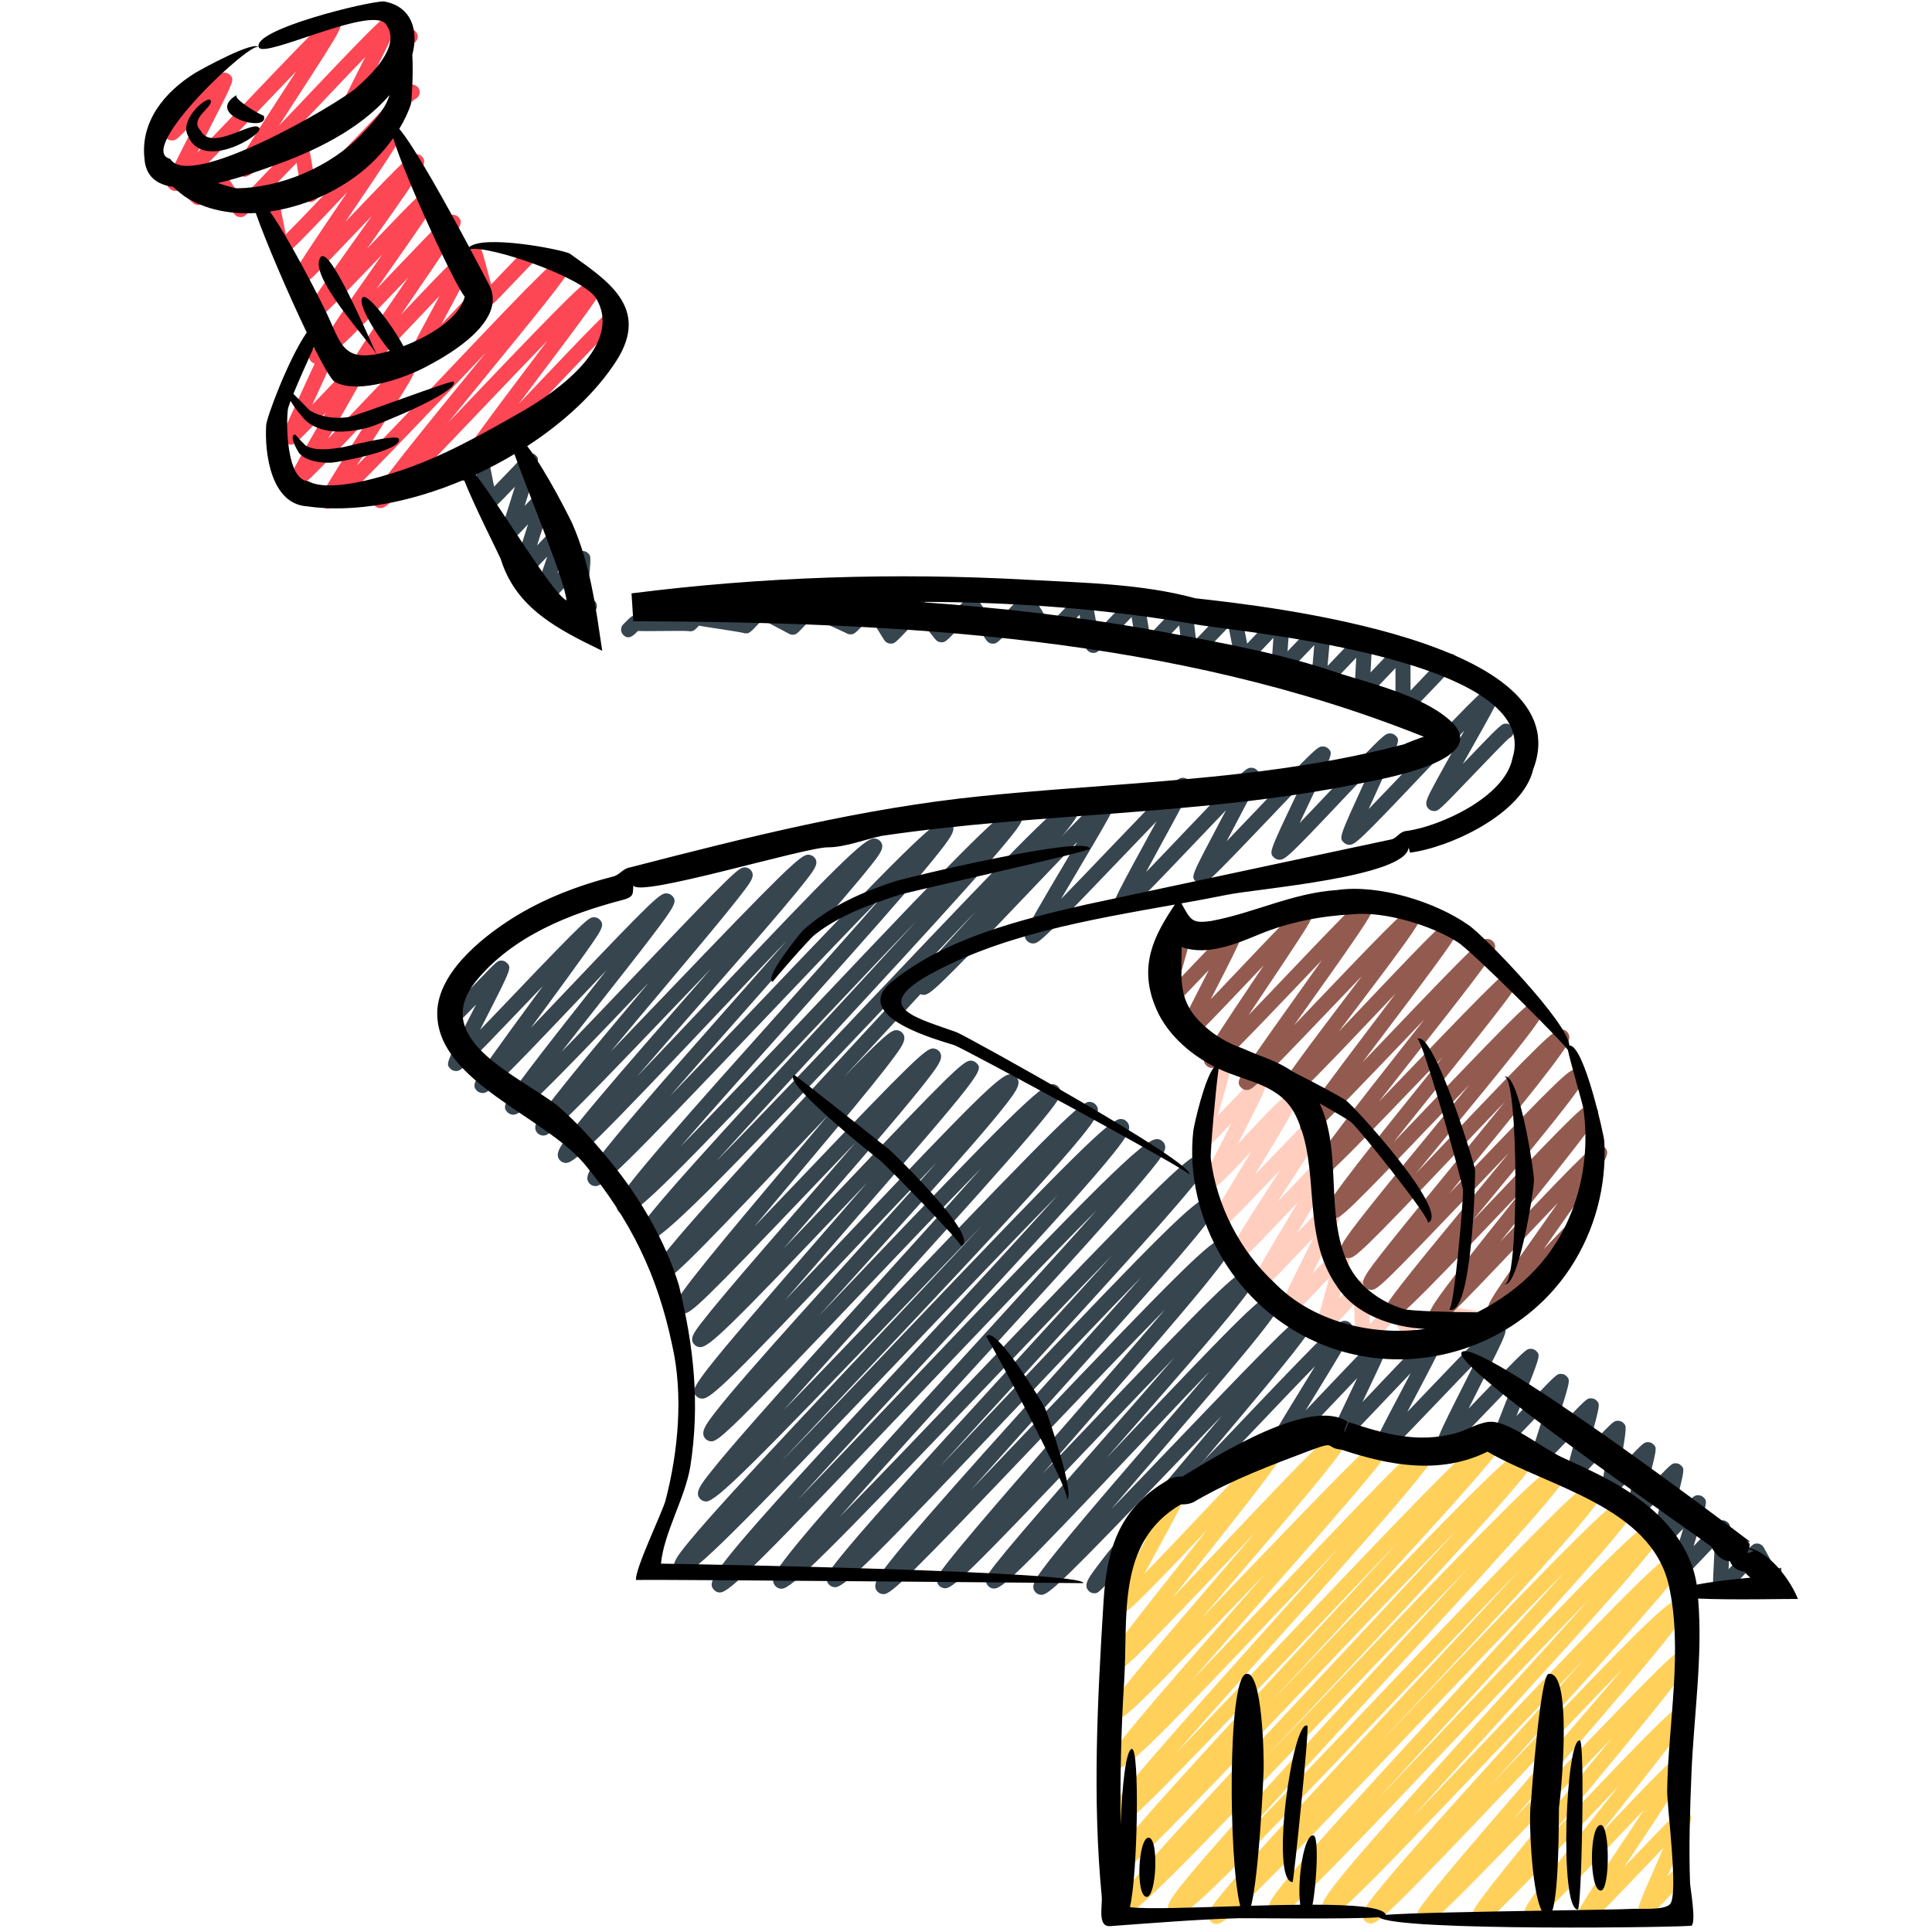 <?xml version="1.0" encoding="utf-8"?>
<svg xmlns="http://www.w3.org/2000/svg" height="1080" preserveAspectRatio="xMidYMid meet" version="1.0" viewBox="0 0 810 810" width="1080" zoomAndPan="magnify">
  <defs>
    <clipPath id="4c043eb8b4">
      <path clip-rule="nonzero" d="M 60 0 L 753.695 0 L 753.695 809 L 60 809 Z M 60 0"/>
    </clipPath>
  </defs>
  <path d="M 242.492 261.887 C 241.652 261.887 240.84 261.551 240.25 260.953 C 238.965 259.672 238.965 259.672 240.273 246.098 C 240.391 244.883 240.52 243.543 240.645 242.219 C 239.762 243.133 238.875 244.059 238.066 244.898 C 228.566 254.785 228.566 254.785 226.902 254.801 C 226.895 254.801 226.883 254.801 226.871 254.801 C 226.035 254.801 225.215 254.465 224.625 253.871 C 222.906 252.156 222.906 252.156 229.066 234.473 C 229.199 234.098 229.332 233.715 229.465 233.328 C 229.465 233.328 229.465 233.332 229.461 233.332 C 220.375 242.887 220.344 242.887 218.668 242.91 C 217.883 242.926 216.98 242.582 216.379 241.98 C 214.812 240.406 214.812 240.406 219.512 225.672 C 220.078 223.898 220.73 221.855 221.375 219.816 C 215.547 226.012 215.234 226.262 213.652 226.289 C 212.789 226.293 211.957 225.961 211.355 225.359 C 209.656 223.656 209.656 223.656 215.383 205.648 C 215.547 205.125 215.719 204.594 215.891 204.051 C 207.02 213.332 207.016 213.332 205.352 213.352 C 205.336 213.352 205.324 213.352 205.312 213.352 C 204.477 213.352 203.66 213.016 203.066 212.426 C 202.25 211.609 202.25 211.609 200.422 202.441 C 200.148 201.066 199.82 199.422 199.504 197.875 C 195.98 201.508 195.879 201.508 194.547 201.52 C 193.684 201.543 192.883 201.191 192.289 200.594 C 191.055 199.363 191.055 197.363 192.289 196.133 C 192.418 196.004 192.559 195.887 192.703 195.781 C 193.234 195.281 194.824 193.645 195.902 192.527 C 199.867 188.43 199.867 188.43 201.277 188.422 C 201.285 188.422 201.297 188.422 201.305 188.422 C 202.141 188.422 202.945 188.754 203.535 189.344 C 204.418 190.227 204.418 190.227 206.605 201.207 C 206.785 202.113 206.98 203.082 207.168 204.023 C 208.543 202.605 210.09 200.984 211.414 199.598 C 220.621 189.965 220.621 189.965 222.316 189.945 C 222.332 189.945 222.344 189.945 222.352 189.945 C 223.191 189.945 224.012 190.281 224.602 190.875 C 226.191 192.461 226.191 192.461 221.391 207.559 C 220.945 208.961 220.441 210.535 219.938 212.137 C 225.559 206.191 226.016 205.934 227.551 205.91 C 228.355 205.902 229.258 206.242 229.863 206.848 C 231.586 208.57 231.586 208.57 225.52 227.594 C 225.402 227.953 225.285 228.32 225.164 228.691 C 234.652 218.719 234.73 218.719 236.422 218.699 C 237.219 218.688 238.117 219.031 238.719 219.633 C 240.348 221.262 240.348 221.262 235.016 236.551 C 234.602 237.746 234.156 239.031 233.703 240.328 C 242.648 231.023 242.66 231.023 244.281 231.004 C 245.168 231.012 245.957 231.332 246.555 231.93 C 247.844 233.219 247.844 233.219 246.543 246.707 C 246.414 248.074 246.266 249.594 246.129 251.078 C 246.402 250.996 246.691 250.965 247.031 250.957 C 247.938 250.973 248.719 251.281 249.32 251.887 C 250.555 253.117 250.555 255.113 249.32 256.348 C 249.168 256.5 249 256.637 248.824 256.754 C 248.434 257.137 247.574 258.051 246.98 258.68 C 244.441 261.383 243.984 261.871 242.531 261.891 C 242.523 261.887 242.508 261.887 242.492 261.887 Z M 245.637 256.91 C 246.023 257.113 246.426 257.219 246.816 257.254 C 246.41 257.215 246.008 257.102 245.641 256.906 C 245.641 256.91 245.637 256.91 245.637 256.91 Z M 193.699 195.316 C 193.438 195.383 193.195 195.48 192.977 195.609 C 193.207 195.48 193.449 195.383 193.699 195.316 Z M 193.699 195.316" fill="#37454f" fill-opacity="1" fill-rule="nonzero"/>
  <path d="M 171.867 18.652 L 171.867 18.512 C 171.188 18.492 170.512 18.25 169.949 17.785 L 171.828 15.5 L 171.801 12.348 L 171.828 15.5 L 169.59 13.281 C 170.742 12.09 172.719 11.879 173.988 12.938 C 175.328 14.055 175.508 16.043 174.391 17.379 C 174.301 17.492 174.203 17.59 174.102 17.688 C 173.516 18.242 172.664 18.645 171.867 18.652 Z M 171.867 18.652" fill="#fd4755" fill-opacity="1" fill-rule="nonzero"/>
  <path d="M 100.777 91.027 C 99.941 91.027 99.113 90.688 98.523 90.098 C 98.191 89.766 98.16 89.73 93.656 82.957 C 92.844 81.738 91.898 80.316 91.07 79.078 C 90.613 79.555 90.141 80.043 89.719 80.48 C 84.496 85.891 84.496 85.891 83.02 85.906 C 82.168 85.938 81.359 85.586 80.758 84.984 C 80.543 84.781 78.207 82.629 75.766 80.379 C 73.824 78.594 72.508 77.379 71.621 76.559 C 71.441 76.574 71.246 76.574 71.039 76.555 L 71.086 76.066 C 70.211 75.258 69.922 74.988 69.844 74.906 L 71.34 73.414 L 69.145 71.152 L 69.422 70.871 C 71.465 68.812 73.148 69.539 73.969 70.156 C 74.086 70.25 74.203 70.348 74.309 70.453 C 74.562 70.695 77.363 73.277 80.039 75.742 C 81.281 76.891 82.223 77.758 82.938 78.414 C 83.68 77.656 84.512 76.797 85.184 76.102 C 90.062 71.039 90.062 71.039 91.516 71.027 C 92.414 71.047 93.18 71.352 93.777 71.945 C 94.117 72.285 94.16 72.328 98.906 79.469 C 99.699 80.656 100.578 81.973 101.332 83.109 C 103.547 80.875 106.941 77.305 109.852 74.242 C 124.211 59.141 124.406 59.141 126.25 59.117 C 127.137 59.055 127.965 59.453 128.562 60.055 C 129.484 60.973 129.484 60.973 131.363 72.078 C 131.551 73.188 131.762 74.434 131.969 75.629 C 136.082 71.543 142.938 64.344 148.773 58.207 C 170.383 35.492 170.742 35.488 172.719 35.465 C 173.57 35.465 174.445 35.805 175.047 36.406 C 176.277 37.637 176.277 39.637 175.047 40.867 C 174.707 41.207 174.309 41.453 173.883 41.605 C 171.445 43.531 161.031 54.48 153.344 62.559 C 132.273 84.695 131.973 84.699 129.996 84.723 C 129.156 84.719 128.273 84.383 127.672 83.781 C 126.801 82.906 126.801 82.906 125.145 73.125 C 124.891 71.617 124.594 69.883 124.324 68.297 C 121.449 71.199 117.449 75.406 114.426 78.586 C 102.617 91.004 102.582 91.008 100.82 91.027 C 100.805 91.027 100.793 91.027 100.777 91.027 Z M 71.316 73.695 L 70.184 75.203 Z M 71.316 73.695" fill="#fd4755" fill-opacity="1" fill-rule="nonzero"/>
  <path d="M 73.449 80.043 C 72.609 80.043 71.719 79.684 71.125 79.09 C 68.977 76.941 68.977 76.941 82.016 51.461 C 82.391 50.723 82.777 49.969 83.164 49.207 C 73.934 58.863 73.75 58.863 72.125 58.883 C 71.238 58.891 70.43 58.551 69.832 57.949 C 68.602 56.715 68.602 54.719 69.836 53.488 C 70.09 53.234 70.375 53.031 70.68 52.883 C 72.109 51.656 77.289 46.227 81.129 42.203 C 92.332 30.465 92.363 30.465 94.109 30.445 C 94.934 30.461 95.797 30.777 96.398 31.379 C 98.367 33.348 98.367 33.348 87.625 54.332 C 86.074 57.371 84.32 60.793 82.668 64.059 C 89.273 57.336 97.883 48.297 105.461 40.348 C 136.852 7.398 137.375 7.391 139.551 7.367 C 140.34 7.332 141.293 7.715 141.895 8.316 C 144.199 10.621 144.199 10.621 124.625 40.832 C 122.227 44.535 119.555 48.656 116.98 52.66 C 121.859 47.594 127.148 42.016 131.766 37.145 C 160.207 7.164 160.715 7.16 162.871 7.129 C 162.883 7.129 162.898 7.129 162.91 7.129 C 163.746 7.129 164.625 7.488 165.219 8.082 C 167.176 10.035 167.176 10.035 156.031 32.141 C 155.211 33.773 154.324 35.527 153.434 37.305 C 165.281 24.816 165.418 24.812 167.191 24.789 C 168.016 24.793 168.898 25.121 169.5 25.723 C 170.73 26.957 170.73 28.953 169.5 30.184 C 169.223 30.461 168.906 30.676 168.57 30.828 C 167.031 32.133 161.508 37.957 157.418 42.266 C 144.902 55.465 144.754 55.469 142.98 55.488 C 142.965 55.488 142.953 55.488 142.941 55.488 C 142.102 55.488 141.266 55.145 140.672 54.555 C 138.676 52.555 138.676 52.555 150.402 29.301 C 151.273 27.566 152.195 25.742 153.105 23.934 C 147.965 29.238 141.836 35.703 136.348 41.484 C 106.586 72.859 104.898 74.062 102.543 74.094 C 102.527 74.094 102.516 74.094 102.504 74.094 C 101.664 74.094 100.766 73.727 100.172 73.137 C 97.984 70.949 99.145 69.098 105.566 58.844 C 109.312 52.867 114.406 45.004 119.332 37.398 C 120.906 34.969 122.562 32.41 124.203 29.871 C 119.594 34.66 114.609 39.891 110.031 44.699 C 77.625 78.715 75.836 80.016 73.484 80.043 C 73.473 80.043 73.461 80.043 73.449 80.043 Z M 73.449 80.043" fill="#fd4755" fill-opacity="1" fill-rule="nonzero"/>
  <path d="M 150.387 157.41 C 149.551 157.41 148.684 157.055 148.094 156.461 C 145.898 154.27 146.805 152.531 154.105 141.445 C 158.25 135.156 163.84 126.992 169.246 119.102 C 169.859 118.207 170.484 117.293 171.117 116.371 C 170.219 117.312 169.328 118.242 168.461 119.156 C 142.414 146.496 141.922 146.5 139.859 146.527 C 138.949 146.578 138.121 146.18 137.523 145.578 C 135.305 143.363 136.25 141.602 143.844 130.355 C 148.152 123.969 153.941 115.711 159.539 107.727 C 159.785 107.375 160.035 107.02 160.285 106.664 C 159.625 107.355 158.973 108.035 158.34 108.695 C 135.305 132.742 135.051 132.746 133.082 132.766 C 133.07 132.766 133.062 132.766 133.051 132.766 C 132.211 132.766 131.367 132.418 130.777 131.828 C 128.516 129.566 129.816 127.676 136.059 118.586 C 139.727 113.242 144.656 106.312 149.879 98.973 C 151.77 96.312 153.812 93.441 155.863 90.543 C 153.859 92.645 151.883 94.719 150.031 96.656 C 128.691 119.043 128.488 119.047 126.535 119.07 C 125.641 119.105 124.828 118.734 124.227 118.133 C 122.016 115.918 123.168 114.16 129.574 104.387 C 133.27 98.75 138.328 91.289 143.219 84.074 C 144.004 82.914 144.812 81.723 145.625 80.52 C 145.281 80.883 144.941 81.242 144.602 81.602 C 120.574 107.008 120.07 107.012 117.945 107.043 C 117.168 107.031 116.191 106.691 115.586 106.09 C 114.746 105.246 114.746 105.246 112.664 94.66 C 112.398 93.305 112.098 91.762 111.809 90.32 C 111.32 90.637 110.906 90.715 110.266 90.715 L 110.262 87.559 L 111.082 86.754 L 110.262 87.559 L 108.191 85.184 C 108.402 84.988 109.012 84.359 109.641 83.715 C 112 81.297 112.305 80.984 113.676 80.984 C 113.676 80.984 113.68 80.984 113.68 80.984 C 114.516 80.984 115.316 81.316 115.906 81.906 C 116.758 82.75 116.758 82.75 118.855 93.445 C 119.152 94.941 119.488 96.668 119.805 98.23 C 124.547 93.625 133.234 84.441 140.02 77.266 C 161.633 54.418 161.996 54.41 164.004 54.383 C 164.84 54.371 165.742 54.727 166.34 55.328 C 168.512 57.5 167.422 59.16 161.367 68.379 C 157.906 73.652 153.09 80.75 148.438 87.617 C 147.266 89.348 146.023 91.18 144.762 93.043 C 144.996 92.797 145.234 92.551 145.465 92.305 C 171.852 64.625 172.359 64.617 174.473 64.594 C 174.48 64.594 174.496 64.594 174.504 64.594 C 175.344 64.594 176.219 64.949 176.812 65.543 C 179.031 67.762 178.008 69.656 170.617 80.461 C 166.367 86.676 160.598 94.789 155.016 102.633 C 154.645 103.156 154.262 103.691 153.883 104.227 C 178.016 79.027 178.332 79.023 180.34 79.004 C 181.188 78.973 182.055 79.344 182.652 79.941 C 184.848 82.133 183.758 83.734 177.723 92.621 C 174.281 97.684 169.629 104.32 164.703 111.348 C 162.543 114.43 160.188 117.789 157.848 121.145 C 159.926 118.969 161.98 116.816 163.895 114.805 C 187.48 90.047 187.793 90.043 189.809 90.02 C 190.68 90.031 191.527 90.359 192.133 90.961 C 194.316 93.148 193.109 94.977 187.297 103.746 C 183.898 108.875 179.309 115.574 174.449 122.668 C 172.445 125.602 170.262 128.785 168.09 131.977 C 168.371 131.676 168.648 131.379 168.926 131.086 C 191.512 107.152 192.762 106.312 194.949 106.281 C 195.809 106.285 196.715 106.633 197.316 107.234 C 199.371 109.289 199.371 109.289 187.02 132.285 C 186.395 133.453 185.73 134.684 185.059 135.941 C 185.379 135.602 185.695 135.27 186.004 134.941 C 199.961 120.18 200.148 120.176 201.969 120.152 C 202.785 120.148 203.684 120.488 204.285 121.09 C 205.516 122.324 205.516 124.32 204.285 125.551 C 203.988 125.848 203.648 126.074 203.281 126.227 C 201.57 127.66 195.258 134.336 190.586 139.277 C 175.727 154.996 175.488 155.004 173.621 155.027 C 172.695 155.023 171.898 154.691 171.293 154.086 C 169.25 152.043 169.25 152.043 181.461 129.301 C 182.348 127.652 183.301 125.879 184.258 124.086 C 180.695 127.805 176.867 131.867 173.512 135.418 C 152.793 157.375 152.434 157.379 150.434 157.41 C 150.418 157.41 150.406 157.41 150.387 157.41 Z M 150.387 157.41" fill="#fd4755" fill-opacity="1" fill-rule="nonzero"/>
  <path d="M 204.359 128.32 C 203.52 128.32 202.699 127.984 202.105 127.387 C 201.348 126.629 201.348 126.629 198.605 116.328 C 198.285 115.133 197.922 113.773 197.582 112.496 C 195.656 114.32 194.152 115.16 192.312 113.352 C 191.07 112.133 191.051 110.137 192.27 108.891 C 192.348 108.812 192.43 108.734 192.516 108.668 C 192.832 108.363 193.664 107.508 194.516 106.645 C 197.359 103.75 199.074 101.996 201.352 104.23 C 202.113 104.992 202.113 104.992 204.703 114.703 C 205.078 116.129 205.516 117.766 205.918 119.262 C 207.258 117.875 208.797 116.258 210.18 114.801 C 221.129 103.301 221.27 103.301 222.988 103.277 C 223.855 103.199 224.688 103.609 225.285 104.211 C 226.516 105.441 226.52 107.438 225.289 108.668 C 225.02 108.938 224.719 109.148 224.395 109.301 C 222.98 110.508 218.066 115.672 214.75 119.152 C 206.043 128.301 206.043 128.301 204.395 128.32 C 204.383 128.32 204.371 128.32 204.359 128.32 Z M 204.359 128.32" fill="#fd4755" fill-opacity="1" fill-rule="nonzero"/>
  <path d="M 137.613 213.266 C 136.699 213.266 135.852 212.918 135.215 212.281 C 133.078 210.145 134.109 208.285 139.934 198.77 C 143.305 193.262 147.902 186.047 152.348 179.07 C 153.312 177.559 154.309 175.988 155.316 174.41 C 153.797 176.004 152.285 177.594 150.832 179.121 C 127.742 203.406 127.324 203.414 125.309 203.438 C 124.48 203.43 123.574 203.094 122.977 202.492 C 120.973 200.484 122.047 198.551 126.051 191.359 C 128.414 187.109 131.684 181.461 134.852 175.996 C 135.445 174.969 136.066 173.895 136.703 172.797 C 123.738 186.395 123.578 186.398 121.797 186.418 C 120.973 186.422 120.094 186.086 119.492 185.484 C 117.555 183.547 117.555 183.547 127.633 161.746 C 128.98 158.836 130.52 155.508 131.922 152.43 C 131.371 152.293 130.859 152.004 130.453 151.602 C 129.219 150.371 129.215 148.375 130.445 147.141 C 130.609 146.973 130.789 146.828 130.98 146.707 C 131.492 146.219 132.77 144.863 133.645 143.938 C 137.461 139.891 137.773 139.562 139.289 139.539 C 140.145 139.535 140.973 139.863 141.578 140.465 C 143.52 142.41 143.52 142.41 133.359 164.395 C 132.578 166.082 131.73 167.918 130.883 169.758 C 131.777 168.82 132.652 167.902 133.48 167.035 C 147.793 152.008 147.902 152.004 149.746 151.984 C 150.559 151.996 151.449 152.316 152.051 152.918 C 154.051 154.918 153.082 156.652 149.02 163.953 C 146.684 168.148 143.441 173.746 140.309 179.16 C 139.438 180.66 138.512 182.258 137.574 183.883 C 140.512 180.816 143.543 177.629 146.258 174.773 C 168.289 151.602 168.598 151.598 170.617 151.57 C 171.422 151.543 172.344 151.914 172.945 152.516 C 175.059 154.629 173.867 156.57 168.848 164.738 C 165.875 169.574 161.887 175.832 157.664 182.461 C 155.121 186.457 152.227 190.996 149.551 195.25 C 160.273 184.473 175.535 168.363 187.941 155.266 C 228.754 112.195 232.867 108.434 235.723 108.398 C 235.734 108.398 235.746 108.398 235.758 108.398 C 236.598 108.398 237.52 108.77 238.113 109.363 C 240.316 111.566 238.496 114.062 235.977 117.52 C 234.293 119.832 231.789 123.074 228.324 127.438 C 221.902 135.523 213.219 146.148 204.023 157.398 C 198.938 163.621 193.289 170.535 187.828 177.266 C 191.293 173.641 194.816 169.941 198.246 166.34 C 241.141 121.312 246.188 116.73 249.148 116.695 C 249.16 116.695 249.172 116.695 249.184 116.695 C 250.023 116.695 250.957 117.07 251.551 117.664 C 253.848 119.961 252.793 121.773 244.379 133.348 C 239.527 140.027 233.051 148.621 226.199 157.715 C 223.43 161.391 220.402 165.406 217.406 169.41 C 220.426 166.238 223.434 163.066 226.207 160.145 C 255.953 128.789 256.48 128.781 258.695 128.75 C 259.566 128.758 260.449 129.102 261.051 129.703 C 262.281 130.934 262.281 132.934 261.047 134.164 C 260.656 134.555 260.191 134.82 259.695 134.965 C 256.562 137.312 242.312 152.336 230.785 164.488 C 200.262 196.66 198.539 197.895 196.164 197.926 C 195.266 197.961 194.395 197.57 193.793 196.969 C 191.52 194.691 192.324 192.957 201.648 180.094 C 206.934 172.801 214.164 163.199 221.16 153.918 C 223.836 150.367 226.672 146.602 229.441 142.91 C 220.93 151.676 211.172 161.914 202.812 170.691 C 163.867 211.57 161.984 213.004 159.504 213.031 C 159.492 213.031 159.477 213.031 159.469 213.031 C 158.629 213.031 157.742 212.672 157.148 212.078 C 154.809 209.738 156.844 206.887 159.93 202.574 C 162.082 199.559 165.273 195.379 169.68 189.801 C 177.785 179.523 188.641 166.246 199.141 153.402 C 200.648 151.555 202.18 149.684 203.711 147.805 C 199.93 151.785 196.137 155.789 192.52 159.605 C 146.723 207.941 140.906 213.219 137.656 213.262 C 137.645 213.266 137.629 213.266 137.613 213.266 Z M 133.262 146.266 C 133.688 146.344 134.098 146.512 134.465 146.766 C 134.465 146.766 134.465 146.766 134.465 146.762 C 134.086 146.496 133.672 146.34 133.262 146.266 Z M 133.262 146.266" fill="#fd4755" fill-opacity="1" fill-rule="nonzero"/>
  <path d="M 593.418 567.422 C 592.578 567.422 591.77 567.086 591.176 566.492 C 590.645 565.961 590.645 565.961 586.707 557.656 C 586.074 556.32 585.34 554.77 584.684 553.395 C 583.617 554.496 582.41 555.754 581.375 556.828 C 573.359 565.191 573.359 565.191 571.73 565.211 C 570.828 565.23 570.055 564.883 569.453 564.285 C 568.352 563.184 568.352 563.184 567.867 550.863 C 567.82 549.633 567.766 548.258 567.711 546.926 C 566.777 547.914 565.836 548.922 565.031 549.785 C 557.672 557.656 557.32 557.961 555.633 557.992 C 554.762 558.023 553.922 557.664 553.316 557.059 C 551.766 555.5 551.766 555.5 556.027 540.363 C 556.449 538.875 556.91 537.238 557.363 535.613 C 555.906 537.133 554.41 538.699 553.07 540.109 C 541.82 551.926 541.789 551.926 540.035 551.945 C 539.219 551.965 538.344 551.613 537.742 551.012 C 535.672 548.945 535.672 548.945 547.586 525.105 C 548.574 523.133 549.648 520.98 550.719 518.828 C 548.977 520.648 547.227 522.484 545.629 524.164 C 531.363 539.152 531.293 539.156 529.469 539.18 C 528.594 539.207 527.77 538.848 527.172 538.25 C 524.977 536.051 524.977 536.051 541.055 509.215 C 542.074 507.52 543.133 505.75 544.191 503.973 C 542.922 505.309 541.68 506.621 540.504 507.859 C 522.156 527.203 521.906 527.207 519.973 527.23 C 519.113 527.289 518.254 526.895 517.652 526.293 C 515.484 524.125 516.562 522.219 522.641 512.469 C 526.16 506.824 530.895 499.523 535.477 492.465 C 535.891 491.832 536.309 491.188 536.73 490.535 C 535.461 491.859 534.215 493.164 533.031 494.398 C 513.848 514.453 513.734 514.453 511.805 514.477 C 511.793 514.477 511.781 514.477 511.773 514.477 C 510.934 514.477 510.098 514.133 509.508 513.543 C 507.469 511.5 508.461 509.812 513.23 501.691 C 515.953 497.059 519.684 490.922 523.293 484.988 C 523.734 484.262 524.188 483.516 524.645 482.762 C 510.629 497.609 510.238 497.613 508.438 497.641 C 507.594 497.656 506.699 497.301 506.098 496.695 C 504.141 494.734 504.141 494.734 515.133 473.215 C 515.523 472.449 515.934 471.652 516.348 470.844 C 506.625 481.016 506.461 481.02 504.82 481.039 C 503.938 481.023 503.129 480.703 502.527 480.105 C 500.895 478.473 500.895 478.473 505.84 461.379 C 506.762 458.207 507.824 454.531 508.5 452.039 L 507.027 450.273 C 507.25 450.07 507.766 449.523 508.301 448.965 C 510.422 446.75 510.863 446.285 512.262 446.27 C 513.078 446.191 513.926 446.59 514.527 447.184 C 516.07 448.727 516.07 448.727 511.902 463.133 C 511.496 464.543 511.031 466.145 510.57 467.758 C 511.672 466.605 512.777 465.449 513.789 464.387 C 525.477 452.145 525.512 452.145 527.289 452.121 C 527.301 452.121 527.312 452.121 527.324 452.121 C 528.16 452.121 528.988 452.465 529.582 453.055 C 531.523 455 531.523 455 520.754 476.086 C 520.18 477.211 519.574 478.398 518.953 479.609 C 520.055 478.445 521.133 477.301 522.148 476.223 C 537.281 460.152 537.523 460.152 539.402 460.121 C 540.301 460.086 541.129 460.461 541.734 461.062 C 543.906 463.234 543.906 463.234 528.684 488.27 C 527.859 489.629 526.984 491.062 526.098 492.527 C 526.902 491.684 527.699 490.852 528.477 490.039 C 550.703 466.805 551.012 466.805 553.004 466.781 C 553.824 466.816 554.723 467.121 555.32 467.723 C 557.406 469.809 556.379 471.445 551.441 479.312 C 548.625 483.801 544.812 489.68 540.77 495.902 C 539.152 498.398 537.395 501.102 535.641 503.824 C 535.738 503.723 535.832 503.617 535.93 503.52 C 555.531 482.855 555.883 482.852 557.84 482.828 C 558.641 482.812 559.57 483.168 560.172 483.77 C 562.352 485.949 562.352 485.949 546.469 512.457 C 545.59 513.93 544.676 515.449 543.758 516.988 C 558.367 501.672 558.723 501.668 560.504 501.645 C 561.43 501.645 562.223 501.984 562.824 502.586 C 564.875 504.633 564.875 504.633 553.23 527.926 C 552.281 529.824 551.254 531.883 550.227 533.949 C 561.059 522.586 561.238 522.586 562.953 522.562 C 563.777 522.598 564.652 522.895 565.254 523.496 C 566.879 525.121 566.879 525.121 562.102 542.074 C 561.895 542.809 561.676 543.586 561.453 544.375 C 568.172 537.199 568.668 536.832 570.312 536.805 C 571.145 536.828 572.027 537.133 572.633 537.738 C 573.711 538.816 573.711 538.816 574.176 550.613 C 574.227 551.996 574.289 553.551 574.352 555.039 C 575.215 554.148 576.078 553.242 576.828 552.461 C 583.996 544.984 583.996 544.984 585.559 544.969 C 585.57 544.969 585.582 544.969 585.59 544.969 C 586.426 544.969 587.238 545.305 587.832 545.898 C 588.371 546.438 588.371 546.438 592.41 554.949 C 593.027 556.254 593.707 557.688 594.312 558.961 C 595.16 558.086 596.09 557.125 596.934 556.246 C 605.227 547.637 605.227 547.637 606.848 547.621 C 607.266 547.629 607.621 547.688 607.98 547.82 C 608.988 548.047 613.359 548.723 616.59 549.223 C 620.656 549.855 623.137 550.238 624.707 550.527 C 625.086 550.141 625.531 549.684 625.98 549.223 C 629.684 545.422 629.684 545.422 631.074 545.41 L 631.098 548.566 L 628.867 550.797 L 631.098 548.566 L 633.094 551 C 632.805 551.258 631.418 552.68 630.5 553.625 C 627.152 557.059 627.09 557.121 625.707 557.129 C 625.289 557.09 624.938 557.059 624.582 556.926 C 623.531 556.684 618.98 555.98 615.621 555.461 C 611.664 554.844 609.262 554.473 607.75 554.191 C 606.273 555.641 603.473 558.547 601.477 560.621 C 594.941 567.406 594.941 567.406 593.445 567.418 C 593.438 567.422 593.426 567.422 593.418 567.422 Z M 510.066 451.645 L 511.25 450.434 Z M 510.066 451.645" fill="#ffcebf" fill-opacity="1" fill-rule="nonzero"/>
  <path d="M 602.625 554.547 C 601.781 554.547 600.887 554.184 600.293 553.594 C 597.957 551.258 598.504 549.59 610.523 533.938 C 617.262 525.164 626.332 513.801 635.105 502.816 C 635.945 501.766 636.801 500.691 637.664 499.613 C 634.805 502.605 631.957 505.598 629.227 508.465 C 589.449 550.246 586.938 552.117 584.363 552.148 C 583.449 552.148 582.582 551.789 581.98 551.188 C 579.746 548.953 581.633 546.383 584.246 542.824 C 586.016 540.418 588.641 537.043 592.273 532.512 C 599 524.117 608.008 513.203 617.551 501.645 C 622.27 495.926 627.496 489.602 632.574 483.402 C 627.27 488.934 621.875 494.594 616.988 499.723 C 579.207 539.379 577.371 540.766 574.914 540.797 C 574.031 540.801 573.164 540.445 572.562 539.844 C 570.141 537.422 571 535.832 582.801 520.98 C 589.559 512.477 598.703 501.332 608.383 489.539 C 615.434 480.945 623.523 471.09 630.793 462.078 C 624.188 468.961 617.086 476.441 610.547 483.328 C 570.359 525.676 568.012 527.43 565.391 527.465 C 564.492 527.496 563.609 527.105 563.008 526.504 C 560.578 524.074 561.145 522.477 574.301 505.879 C 581.738 496.492 592.039 483.98 601.996 471.879 C 606.531 466.371 611.359 460.504 616.027 454.793 C 611.723 459.285 607.344 463.867 603.215 468.195 C 564.156 509.113 562.082 510.676 559.598 510.707 C 558.77 510.773 557.844 510.355 557.242 509.754 C 554.91 507.422 557.043 504.355 559.742 500.473 C 561.758 497.574 564.754 493.559 568.906 488.199 C 576.543 478.332 586.863 465.496 596.844 453.078 C 599.371 449.934 602.004 446.656 604.641 443.371 C 601.672 446.457 598.711 449.543 595.875 452.5 C 557.375 492.629 556.836 492.633 554.559 492.656 C 554.547 492.656 554.535 492.656 554.527 492.656 C 553.688 492.656 552.816 492.301 552.223 491.711 C 549.867 489.352 550.41 487.758 563.07 471.066 C 570.191 461.676 579.82 449.441 589.129 437.605 C 591.727 434.305 594.445 430.852 597.152 427.402 C 594.156 430.531 591.16 433.668 588.297 436.668 C 551.391 475.305 550.77 475.312 548.469 475.34 C 548.457 475.34 548.445 475.34 548.438 475.34 C 547.598 475.34 546.715 474.98 546.121 474.387 C 543.789 472.051 544.758 470.543 554.316 457.512 C 559.75 450.105 567.309 440.105 574.617 430.438 C 577.98 425.988 581.559 421.254 585.035 416.629 C 582.609 419.184 580.188 421.738 577.871 424.184 C 544.664 459.242 542.637 460.699 540.137 460.734 C 540.121 460.734 540.109 460.734 540.098 460.734 C 539.258 460.734 538.344 460.363 537.75 459.77 C 535.398 457.418 536.582 455.383 545.012 443.789 C 549.953 436.996 556.805 427.945 563.434 419.191 C 565.875 415.973 568.445 412.578 570.984 409.211 C 566.566 413.805 562.051 418.539 557.98 422.805 C 525.414 456.941 524.898 456.949 522.723 456.973 C 521.852 457.031 520.984 456.629 520.387 456.023 C 518.129 453.77 519.238 452.164 526.449 441.738 C 530.594 435.738 536.219 427.84 542.18 419.477 C 545.945 414.195 550.18 408.246 554.172 402.578 C 551.195 405.691 548.164 408.871 545.309 411.871 C 512.453 446.379 510.629 447.699 508.191 447.727 C 507.285 447.746 506.426 447.375 505.828 446.773 C 503.641 444.586 504.703 442.785 511.488 432.297 C 515.395 426.254 520.715 418.316 525.859 410.637 C 527.141 408.723 528.477 406.73 529.816 404.727 C 527.672 406.984 525.551 409.223 523.582 411.301 C 499.98 436.246 499.551 436.254 497.484 436.281 C 497.473 436.281 497.457 436.281 497.445 436.281 C 496.609 436.281 495.734 435.926 495.141 435.332 C 493.152 433.348 493.152 433.348 503.879 412.395 C 504.797 410.598 505.793 408.652 506.793 406.695 C 506.504 407 506.223 407.297 505.945 407.59 C 490.863 423.469 490.668 423.473 488.801 423.496 C 487.895 423.477 487.086 423.156 486.484 422.555 C 484.941 421.012 484.941 421.012 489.508 404.695 C 490.414 401.461 491.5 397.59 492.34 394.465 C 492.117 394.332 491.91 394.172 491.723 393.984 C 490.492 392.754 490.492 390.758 491.723 389.523 C 491.848 389.398 491.98 389.289 492.117 389.191 C 492.387 388.926 492.828 388.453 493.25 388.008 C 494.848 386.316 495.387 385.75 496.777 385.73 C 496.793 385.73 496.805 385.73 496.82 385.73 C 497.656 385.73 498.461 386.062 499.055 386.652 C 500.66 388.262 500.66 388.262 495.582 406.398 C 495.211 407.727 494.82 409.129 494.434 410.516 C 496.719 408.141 499.203 405.523 501.371 403.242 C 515.238 388.641 515.348 388.637 517.18 388.613 C 517.965 388.641 518.883 388.945 519.484 389.547 C 521.582 391.648 521.582 391.648 509.492 415.27 C 508.883 416.465 508.246 417.703 507.609 418.953 C 511.273 415.133 515.316 410.859 519.004 406.965 C 544.094 380.445 544.602 380.441 546.746 380.41 C 547.633 380.402 548.5 380.762 549.102 381.363 C 551.27 383.527 550.18 385.207 544.137 394.52 C 540.664 399.875 536.02 406.805 531.102 414.145 C 528.703 417.727 526.043 421.699 523.461 425.578 C 529.109 419.738 535.336 413.195 540.742 407.52 C 569.844 376.961 570.23 376.953 572.383 376.93 C 573.223 376.93 574.113 377.27 574.715 377.875 C 576.965 380.125 576.219 381.781 566.73 395.598 C 561.383 403.391 554.23 413.43 547.316 423.137 C 545.777 425.297 544.18 427.543 542.574 429.797 C 546.203 426.012 549.922 422.113 553.418 418.449 C 587.855 382.352 589.734 380.973 592.145 380.945 C 592.16 380.945 592.168 380.945 592.18 380.945 C 593.02 380.945 593.914 381.305 594.504 381.898 C 596.855 384.25 595.543 386.5 587.121 398.086 C 582.105 404.988 575.168 414.145 568.465 423.004 C 566.148 426.059 563.715 429.273 561.305 432.469 C 565.391 428.191 569.539 423.809 573.293 419.848 C 603.914 387.52 605.48 386.387 607.836 386.355 C 608.734 386.312 609.598 386.707 610.199 387.309 C 612.5 389.609 611.836 390.961 601.293 405.359 C 595.418 413.379 587.402 423.988 579.648 434.242 C 576.949 437.812 574.102 441.582 571.293 445.312 C 575.453 440.977 579.727 436.508 583.734 432.309 C 620.621 393.695 621.238 393.688 623.535 393.66 C 623.547 393.66 623.559 393.66 623.566 393.66 C 624.406 393.66 625.289 394.02 625.883 394.613 C 628.059 396.793 626.258 399.387 623.98 402.672 C 622.398 404.945 620.051 408.129 616.793 412.402 C 610.766 420.312 602.664 430.605 594.09 441.508 C 589.082 447.871 583.453 455.023 578.137 461.855 C 582.539 457.285 587.07 452.562 591.32 448.133 C 630.402 407.395 631.012 407.387 633.273 407.363 C 634.133 407.359 635.012 407.715 635.605 408.312 C 637.988 410.695 637.172 412.242 625.918 426.707 C 619.512 434.945 610.887 445.672 601.758 457.031 C 596.258 463.875 590.055 471.59 584.234 478.918 C 589.039 473.91 594.004 468.711 598.652 463.844 C 639.008 421.562 641.34 419.809 643.879 419.777 C 643.895 419.777 643.902 419.777 643.914 419.777 C 644.754 419.777 645.656 420.145 646.246 420.734 C 648.652 423.145 648.027 424.906 634.82 441.57 C 627.297 451.066 616.91 463.688 606.867 475.891 C 602.656 481.004 598.191 486.434 593.84 491.75 C 597.926 487.465 602.059 483.109 605.969 478.988 C 646.781 435.988 651.609 431.609 654.543 431.574 C 655.352 431.551 656.352 431.941 656.953 432.543 C 659.355 434.945 657.055 438.207 654.137 442.336 C 651.906 445.488 648.594 449.848 644.008 455.66 C 635.562 466.355 624.223 480.176 613.254 493.543 C 611.402 495.801 609.516 498.094 607.637 500.391 C 609.254 498.691 610.855 497.012 612.418 495.367 C 655.312 450.352 658.004 448.34 660.723 448.305 C 661.551 448.293 662.516 448.672 663.113 449.27 C 665.438 451.594 663.34 454.492 660.434 458.5 C 658.359 461.363 655.289 465.34 651.043 470.656 C 643.223 480.453 632.645 493.27 622.41 505.66 C 620.777 507.637 619.102 509.668 617.41 511.719 C 619.867 509.145 622.301 506.586 624.656 504.113 C 662.098 464.781 664.109 463.277 666.586 463.246 C 666.598 463.246 666.609 463.246 666.621 463.246 C 667.461 463.246 668.355 463.609 668.949 464.199 C 671.32 466.57 670.246 468.281 660.738 480.59 C 655.262 487.68 647.863 496.941 640.031 506.75 C 636.574 511.078 632.801 515.805 629.062 520.516 C 630.418 519.082 631.762 517.664 633.074 516.281 C 665.941 481.574 667.945 480.133 670.422 480.098 C 671.246 480.082 672.207 480.461 672.809 481.062 C 675.074 483.324 673.812 485.359 666.734 495.777 C 662.559 501.926 656.793 510.098 651.223 518 C 649.914 519.859 648.555 521.785 647.188 523.727 C 660.52 509.656 660.875 509.652 662.656 509.625 C 663.512 509.637 664.379 509.965 664.984 510.566 C 666.215 511.801 666.215 513.797 664.984 515.027 C 664.656 515.355 664.277 515.594 663.871 515.75 C 661.852 517.387 654.18 525.508 647.965 532.09 C 629.551 551.59 629.195 551.594 627.227 551.621 C 627.211 551.621 627.195 551.621 627.184 551.621 C 626.344 551.621 625.477 551.27 624.883 550.676 C 622.637 548.43 623.875 546.43 630.824 536.211 C 634.918 530.188 640.586 522.145 646.074 514.363 C 648.34 511.148 650.742 507.738 653.09 504.387 C 647.949 509.746 642.477 515.527 637.656 520.617 C 606.645 553.363 605.055 554.512 602.66 554.547 C 602.648 554.547 602.637 554.547 602.625 554.547 Z M 494.676 388.684 C 495.23 388.812 495.754 389.094 496.184 389.523 C 495.742 389.082 495.215 388.809 494.676 388.684 Z M 493.945 388.602 C 493.379 388.602 492.824 388.75 492.379 389.02 C 492.914 388.711 493.531 388.57 494.125 388.605 C 494.066 388.602 494.008 388.602 493.945 388.602 Z M 493.945 388.602" fill="#935b50" fill-opacity="1" fill-rule="nonzero"/>
  <path d="M 664.332 807.016 C 663.496 807.016 662.648 806.668 662.059 806.074 C 659.855 803.875 660.977 801.945 667.297 792.055 C 671.008 786.25 676.184 778.469 681.188 770.945 C 683.742 767.102 686.59 762.812 689.324 758.66 C 684.98 763.199 680.301 768.145 676 772.688 C 646.605 803.746 644.93 804.938 642.578 804.969 C 642.562 804.969 642.547 804.969 642.535 804.969 C 641.695 804.969 640.797 804.605 640.203 804.012 C 637.828 801.637 638.715 799.91 649.703 785.559 C 655.957 777.395 664.461 766.668 672.691 756.293 C 674.613 753.867 676.605 751.355 678.613 748.824 C 673.32 754.344 667.832 760.113 662.707 765.496 C 624.875 805.262 622.848 806.781 620.359 806.812 C 619.461 806.82 618.594 806.457 617.996 805.855 C 615.641 803.504 617.797 800.527 620.781 796.402 C 622.945 793.414 626.16 789.258 630.613 783.691 C 638.832 773.414 650.125 759.773 661.043 746.582 C 665.809 740.832 670.883 734.699 675.789 728.738 C 669.516 735.254 662.879 742.18 656.496 748.848 C 606.035 801.535 600.203 806.895 597.188 806.926 C 596.32 806.926 595.402 806.562 594.805 805.961 C 592.414 803.57 594.535 800.805 598.055 796.227 C 600.465 793.086 604.051 788.688 609.012 782.773 C 618.211 771.805 630.594 757.488 643.699 742.328 C 655.797 728.336 669.352 712.66 680.219 699.77 C 666.668 713.613 649.797 731.41 635.676 746.305 C 583.957 800.852 577.961 806.406 574.77 806.449 C 573.883 806.418 572.953 806.078 572.352 805.473 C 569.801 802.922 572.199 799.629 577.023 793.547 C 580.402 789.289 585.414 783.371 592.344 775.457 C 605.152 760.836 622.59 741.613 639.453 723.023 C 647.688 713.949 656.547 704.18 664.895 694.902 C 652.82 707.414 639.516 721.398 627.355 734.184 C 568.02 796.566 561.195 802.914 557.789 802.957 C 557.773 802.957 557.758 802.957 557.746 802.957 C 556.84 802.957 555.996 802.609 555.367 801.98 C 552.836 799.449 554.918 796.188 560.266 789.355 C 563.871 784.746 569.238 778.371 576.684 769.867 C 590.434 754.156 609.156 733.582 627.262 713.688 C 640.168 699.504 654.543 683.711 666.418 670.371 C 650.07 687.055 629.312 708.953 610.93 728.34 C 550.684 791.898 539.395 803.082 535.453 803.137 C 534.469 803.129 533.641 802.797 532.992 802.148 C 530.371 799.527 532.91 796.082 538.016 789.715 C 541.645 785.184 547.051 778.875 554.539 770.434 C 568.406 754.801 587.59 733.93 606.141 713.742 C 622.879 695.531 641.762 674.984 656.25 658.734 C 638.332 676.906 614.559 701.883 593.656 723.852 C 527.434 793.445 514.156 806.598 510.102 806.648 C 509.16 806.645 508.293 806.309 507.641 805.664 C 505.027 803.047 507.469 799.816 512.793 793.336 C 516.473 788.855 521.953 782.594 529.547 774.199 C 543.641 758.621 562.516 738.445 582.496 717.086 C 600.648 697.684 621.016 675.91 637.125 658.191 C 622.051 673.715 603.789 692.934 586.609 711.016 C 514.492 786.91 497.902 803.309 493.191 803.367 C 492.254 803.367 491.324 803.023 490.66 802.359 C 488.086 799.785 490.281 796.539 496.73 788.59 C 501 783.328 507.32 776.004 516.055 766.203 C 532.203 748.09 554.105 724.316 575.285 701.332 C 588.879 686.578 603.195 671.043 615.645 657.348 C 598.883 674.555 579.078 695.289 561.273 713.926 C 489.551 789.023 475.215 803.219 471.062 803.266 C 471.051 803.266 471.035 803.266 471.023 803.266 C 470.105 803.266 469.25 802.914 468.617 802.277 C 466.102 799.762 468.117 796.852 474.516 789.176 C 478.621 784.246 484.711 777.352 493.129 768.09 C 508.746 750.91 530.414 727.777 551.371 705.402 C 571.391 684.027 594.004 659.887 611.199 641 C 592.855 659.648 569.301 684.395 548.473 706.27 C 481.184 776.957 472.953 784.672 469.422 784.715 C 468.488 784.727 467.637 784.379 466.992 783.734 C 464.496 781.238 466.465 778.355 472.73 770.754 C 476.734 765.895 482.664 759.109 490.848 750.008 C 506.008 733.156 526.809 710.73 546.926 689.043 C 559.906 675.051 574.113 659.734 586.781 645.898 C 573.406 659.777 558.555 675.434 545.008 689.715 C 482.879 755.211 470.375 767.59 466.301 767.645 C 465.375 767.645 464.477 767.309 463.828 766.656 C 461.23 764.055 463.723 760.539 468.348 754.547 C 471.707 750.199 476.719 744.168 483.668 736.117 C 496.516 721.227 514.18 701.539 531.262 682.5 C 541.066 671.574 551.715 659.703 561.473 648.688 C 554.512 655.992 547.23 663.68 540.203 671.102 C 485.035 729.359 473.047 741.152 468.93 741.207 C 468.914 741.207 468.898 741.207 468.879 741.207 C 467.941 741.207 467.074 740.852 466.426 740.203 C 463.926 737.707 466.273 734.703 470.535 729.25 C 473.488 725.477 477.848 720.215 483.859 713.164 C 494.969 700.141 510.02 683.027 524.578 666.48 C 526.594 664.188 528.633 661.871 530.676 659.547 C 529.48 660.789 528.297 662.023 527.129 663.242 C 474.719 717.91 471.59 720.352 468.832 720.383 C 467.961 720.352 467.062 720.02 466.465 719.422 C 464.074 717.031 466.297 714.074 469.371 709.98 C 471.598 707.02 474.906 702.891 479.492 697.363 C 487.977 687.137 499.785 673.379 511.203 660.078 C 516.176 654.285 521.449 648.141 526.602 642.109 C 523.449 645.434 520.316 648.75 517.305 651.938 C 474.953 696.754 469.922 701.316 466.793 701.359 C 465.871 701.332 464.996 701.027 464.352 700.379 C 462.176 698.203 463.93 695.719 466.359 692.277 C 467.977 689.984 470.379 686.777 473.695 682.465 C 479.836 674.492 488.016 664.188 496.676 653.277 C 499.758 649.391 502.996 645.316 506.207 641.254 C 474.277 675.004 472.297 676.41 469.789 676.441 C 468.941 676.469 467.996 676.082 467.395 675.48 C 465.41 673.496 466.398 671.609 470.562 663.672 C 473.004 659.023 476.305 652.98 479.492 647.137 C 479.879 646.434 480.273 645.711 480.672 644.98 C 475.168 650.695 474.91 650.695 473.508 650.711 C 472.594 650.707 471.824 650.383 471.223 649.785 C 469.992 648.555 469.988 646.555 471.223 645.324 C 471.445 645.098 471.699 644.914 471.965 644.77 C 473.176 643.707 477.469 639.211 480.656 635.875 C 491.133 624.914 491.164 624.914 492.891 624.891 C 493.703 624.871 494.578 625.223 495.18 625.824 C 497.215 627.859 497.215 627.859 485.031 650.16 C 483.395 653.156 481.559 656.52 479.812 659.75 C 486.504 652.902 494.969 643.953 502.012 636.508 C 530.945 605.922 532.301 604.949 534.633 604.918 C 535.512 604.887 536.391 605.266 536.992 605.867 C 539.223 608.098 537.344 610.785 534.738 614.504 C 532.938 617.078 530.273 620.656 526.59 625.453 C 519.797 634.293 510.555 645.938 501.617 657.203 C 498.344 661.324 494.879 665.684 491.488 669.98 C 498.41 662.746 505.859 654.859 512.715 647.605 C 553.406 604.547 558.234 600.164 561.199 600.121 C 561.215 600.121 561.227 600.121 561.238 600.121 C 562.082 600.121 563.031 600.5 563.621 601.098 C 566.07 603.539 563.727 606.68 560.484 611.023 C 558.09 614.234 554.527 618.688 549.598 624.645 C 540.492 635.641 528.035 650.156 515.988 664.191 C 511.988 668.848 507.785 673.746 503.625 678.613 C 509.953 672.043 516.465 665.254 522.574 658.883 C 573.465 605.801 576.273 603.602 578.977 603.574 C 579.887 603.59 580.742 603.93 581.34 604.531 C 583.742 606.934 581.613 609.629 577.746 614.523 C 575.16 617.797 571.336 622.395 566.047 628.574 C 556.242 640.035 543.16 654.906 529.312 670.652 C 519.602 681.688 508.969 693.777 499.5 704.684 C 510.93 692.84 523.883 679.164 535.621 666.766 C 588.77 610.641 594.953 604.93 598.309 604.883 C 599.203 604.859 600.102 605.219 600.746 605.863 C 603.293 608.41 600.895 611.785 596.434 617.535 C 593.23 621.664 588.445 627.402 581.812 635.078 C 569.527 649.293 552.461 668.316 535.953 686.715 C 521.645 702.664 505.609 720.539 492.816 735.207 C 506.789 720.84 524.148 702.539 540.434 685.375 C 607.141 615.055 622.531 599.855 627.117 599.797 C 628.008 599.797 628.984 600.145 629.648 600.809 C 632.23 603.395 629.805 606.57 624.066 613.516 C 620.172 618.23 614.406 624.824 606.434 633.68 C 591.664 650.09 571.27 672.074 551.547 693.336 C 545.309 700.062 538.793 707.086 532.293 714.113 C 536.184 710.031 540.074 705.945 543.906 701.922 C 618.18 623.902 636.375 605.949 641.25 605.891 C 642.258 605.91 643.125 606.238 643.793 606.91 C 646.387 609.5 644.246 612.594 637.465 620.773 C 633.055 626.094 626.527 633.512 617.508 643.449 C 600.812 661.848 578.016 686.188 555.969 709.723 C 547.223 719.066 538.199 728.695 529.48 738.043 C 538.465 728.68 547.73 718.977 556.711 709.574 C 632.352 630.387 648.562 614.359 653.082 614.309 C 654.043 614.316 654.914 614.652 655.566 615.305 C 658.121 617.859 655.785 620.949 650.254 627.695 C 646.52 632.25 640.973 638.633 633.305 647.211 C 619.066 663.129 600.055 683.766 579.922 705.613 C 559.574 727.699 536.449 752.801 519.602 771.719 C 537.48 753.566 561.188 728.617 582.035 706.676 C 650.043 635.109 664.664 620.621 668.945 620.566 C 669.91 620.586 670.777 620.91 671.434 621.562 C 674.07 624.199 671.652 627.793 665.516 635.363 C 661.277 640.594 654.973 647.844 646.254 657.52 C 630.137 675.402 608.258 698.789 587.105 721.402 C 583.727 725.012 580.305 728.668 576.879 732.336 C 580.973 728.039 585.059 723.742 589.09 719.508 C 661.359 643.566 677.973 627.152 682.656 627.098 C 682.672 627.098 682.688 627.098 682.703 627.098 C 683.652 627.098 684.527 627.453 685.18 628.105 C 687.695 630.621 685.664 633.727 680.055 640.738 C 676.352 645.371 670.84 651.809 663.203 660.422 C 649.07 676.363 629.605 697.543 610.785 718.023 C 599.992 729.766 588.293 742.496 577.504 754.367 C 586.852 744.586 596.797 734.094 606.352 724.012 C 673.754 652.906 689.332 637.543 694.078 637.477 C 695.09 637.469 695.961 637.828 696.629 638.496 C 699.16 641.027 696.883 644.168 692.297 649.957 C 689.113 653.973 684.367 659.574 677.781 667.074 C 665.57 680.977 649.23 698.934 631.93 717.945 C 618.805 732.363 604.32 748.277 591.848 762.262 C 601.676 752.039 612.48 740.684 622.789 729.844 C 685.148 664.281 698.625 651.012 702.883 650.957 C 703.883 650.941 704.719 651.301 705.375 651.957 C 707.938 654.52 705.398 657.699 701.184 662.961 C 698.152 666.75 693.648 672.039 687.414 679.137 C 675.855 692.297 660.445 709.285 644.129 727.273 C 637.828 734.219 631.188 741.539 624.641 748.789 C 626.805 746.504 628.965 744.227 631.102 741.977 C 687.16 682.844 699.34 670.871 703.496 670.816 C 704.422 670.758 705.34 671.16 706 671.82 C 708.43 674.25 706.312 677.312 702.039 682.965 C 699.117 686.836 694.781 692.203 688.797 699.371 C 677.754 712.602 662.867 729.816 648.473 746.465 C 643.773 751.902 638.938 757.492 634.223 762.961 C 640.168 756.785 646.23 750.457 651.941 744.492 C 700.145 694.16 702.602 692.238 705.242 692.211 C 705.25 692.211 705.262 692.211 705.273 692.211 C 706.113 692.211 707.004 692.57 707.598 693.164 C 709.926 695.492 707.824 698.383 704.918 702.387 C 702.836 705.254 699.738 709.254 695.449 714.609 C 687.52 724.516 676.535 737.785 665.91 750.617 C 661.09 756.438 655.961 762.637 650.992 768.676 C 653.414 766.129 655.82 763.602 658.145 761.16 C 699.371 717.828 701.977 715.891 704.641 715.859 C 705.488 715.871 706.43 716.223 707.035 716.82 C 709.441 719.234 708.297 720.941 698.598 733.566 C 693.008 740.848 685.543 750.258 677.637 760.227 C 675.207 763.285 672.613 766.559 669.988 769.879 C 670.473 769.367 670.949 768.863 671.426 768.359 C 700.305 737.84 701.812 736.77 704.16 736.738 C 704.172 736.738 704.188 736.738 704.199 736.738 C 705.039 736.738 705.934 737.102 706.527 737.691 C 708.684 739.855 707.754 741.719 700.969 752.355 C 697.051 758.496 691.66 766.605 686.445 774.445 C 684.637 777.168 682.73 780.035 680.848 782.875 C 681.309 782.395 681.758 781.922 682.207 781.453 C 703.41 759.219 703.715 759.219 705.688 759.195 C 706.48 759.219 707.406 759.535 708.004 760.137 C 709.902 762.031 709.902 762.031 700.613 783.176 C 700.125 784.285 699.609 785.457 699.086 786.652 C 701.602 784.129 702.188 783.945 703.344 783.93 C 703.359 783.93 703.379 783.93 703.395 783.93 C 704.23 783.93 705.07 784.273 705.66 784.863 C 706.895 786.098 706.895 788.094 705.66 789.324 C 705.387 789.598 705.078 789.812 704.746 789.965 C 703.625 790.941 700.395 794.391 698.207 796.73 C 692 803.355 691.758 803.613 690.121 803.637 C 689.188 803.672 688.426 803.312 687.82 802.707 C 685.957 800.844 685.957 800.844 694.836 780.641 C 695.66 778.758 696.566 776.699 697.461 774.652 C 693.984 778.246 690.113 782.301 686.77 785.805 C 666.555 806.996 666.309 807 664.375 807.023 C 664.355 807.016 664.344 807.016 664.332 807.016 Z M 474.957 644.777 C 475.211 644.918 475.449 645.094 475.668 645.309 C 475.445 645.09 475.203 644.914 474.957 644.777 Z M 474.957 644.777" fill="#ffd15b" fill-opacity="1" fill-rule="nonzero"/>
  <path d="M 721.457 668.688 C 720.621 668.688 719.801 668.352 719.211 667.758 C 717.957 666.504 717.957 666.504 718.684 652.43 C 718.754 651.07 718.832 649.555 718.902 648.082 C 717.422 649.625 715.852 651.281 714.547 652.656 C 705.473 662.215 705.473 662.215 703.762 662.238 C 703.75 662.238 703.734 662.238 703.723 662.238 C 702.887 662.238 702.062 661.898 701.469 661.309 C 699.855 659.695 699.855 659.695 704.801 643.797 C 705.094 642.855 705.406 641.855 705.719 640.84 C 697.633 649.336 697.562 649.336 695.926 649.355 C 695.105 649.371 694.238 649.023 693.637 648.422 C 692.043 646.828 692.043 646.828 696.473 629.148 C 696.68 628.312 696.898 627.445 697.117 626.57 C 696.949 626.742 696.785 626.914 696.625 627.082 C 686.766 637.375 686.766 637.375 685.047 637.395 C 685.035 637.395 685.023 637.395 685.012 637.395 C 684.176 637.395 683.355 637.055 682.762 636.465 C 681.203 634.902 681.203 634.902 685.191 618.926 C 685.293 618.527 685.395 618.117 685.5 617.699 C 685.367 617.84 685.238 617.973 685.113 618.105 C 676.797 626.91 676.605 627.078 674.898 627.102 C 674.004 627.125 673.203 626.773 672.598 626.172 C 671.27 624.844 671.27 624.844 673.406 611.641 C 673.621 610.309 673.859 608.84 674.094 607.391 C 672.996 608.539 671.898 609.699 670.949 610.703 C 662.008 620.141 661.977 620.141 660.289 620.164 C 659.445 620.176 658.594 619.832 657.992 619.23 C 656.473 617.715 656.473 617.715 660.555 602.684 C 660.836 601.648 661.141 600.535 661.441 599.41 C 660.477 600.422 659.512 601.434 658.621 602.367 C 646.93 614.637 646.863 614.637 645.09 614.66 C 644.203 614.668 643.395 614.328 642.793 613.727 C 641.137 612.07 641.137 612.07 646.586 595.027 C 647.113 593.379 647.691 591.566 648.262 589.77 C 647.109 590.969 645.941 592.191 644.844 593.344 C 630.387 608.48 630.238 608.484 628.41 608.504 C 627.523 608.504 626.711 608.172 626.109 607.57 C 624.234 605.695 624.234 605.695 632.594 584.57 C 633.129 583.223 633.688 581.809 634.246 580.398 C 631.527 583.207 628.598 586.258 626.035 588.934 C 607.938 607.805 607.824 607.805 605.918 607.824 C 605.039 607.809 604.223 607.492 603.625 606.891 C 601.465 604.734 601.465 604.734 615.055 577.828 C 616.043 575.871 617.086 573.801 618.113 571.758 C 613.742 576.266 608.789 581.461 604.535 585.918 C 581.59 609.969 581.328 609.973 579.32 609.996 C 578.43 609.996 577.605 609.66 577.004 609.055 C 574.949 607 574.949 607 587.09 583.969 C 588.465 581.367 589.988 578.48 591.465 575.656 C 588.363 578.891 585.078 582.363 582.184 585.418 C 563.852 604.785 563.605 604.793 561.684 604.816 C 560.844 604.801 559.965 604.48 559.363 603.875 C 557.473 601.988 557.473 601.988 566.879 582.254 C 567.559 580.832 568.285 579.305 569.02 577.758 C 566.371 580.527 563.562 583.488 560.969 586.227 C 536.41 612.137 535.848 612.145 533.746 612.168 C 532.926 612.133 531.992 611.816 531.391 611.219 C 529.332 609.16 530.344 607.457 535.199 599.273 C 537.988 594.57 541.871 588.242 545.625 582.121 C 547.422 579.199 549.41 575.953 551.348 572.781 C 543.922 580.367 534.77 589.988 527.102 598.051 C 495.148 631.641 494.688 631.648 492.469 631.672 C 491.609 631.691 490.73 631.328 490.133 630.727 C 488.898 629.492 488.898 627.496 490.133 626.266 C 490.5 625.895 490.945 625.633 491.414 625.484 C 494.602 623.066 510.043 606.832 522.531 593.703 C 558.875 555.496 561.219 553.789 563.742 553.758 C 563.754 553.758 563.766 553.758 563.777 553.758 C 564.617 553.758 565.531 554.125 566.125 554.719 C 568.219 556.812 567.152 558.621 562.02 567.297 C 559.039 572.328 554.953 578.984 551.004 585.422 C 549.812 587.363 548.562 589.395 547.32 591.426 C 550.398 588.207 553.559 584.875 556.391 581.887 C 576.203 560.984 576.41 560.98 578.387 560.953 C 579.277 560.945 580.105 561.293 580.703 561.891 C 582.641 563.836 582.641 563.836 572.574 584.965 C 572.133 585.891 571.68 586.844 571.219 587.812 C 573.348 585.578 575.547 583.25 577.605 581.078 C 599.094 558.371 599.574 558.367 601.594 558.336 C 601.609 558.336 601.625 558.336 601.633 558.336 C 602.473 558.336 603.352 558.695 603.945 559.285 C 606.102 561.445 606.102 561.445 592.672 586.91 C 591.809 588.547 590.906 590.262 590.008 591.977 C 593.258 588.598 596.754 584.93 599.973 581.559 C 625.41 554.895 625.84 554.891 627.906 554.867 C 628.797 554.887 629.637 555.211 630.238 555.812 C 632.234 557.805 632.234 557.805 620.684 580.672 C 619.121 583.77 617.363 587.246 615.695 590.59 C 617.633 588.578 619.617 586.508 621.48 584.566 C 639.75 565.512 639.906 565.512 641.785 565.488 C 641.797 565.488 641.809 565.488 641.816 565.488 C 642.652 565.488 643.488 565.832 644.082 566.422 C 645.859 568.203 645.859 568.203 638.461 586.895 C 637.621 589.02 636.688 591.379 635.781 593.691 C 637.32 592.09 638.875 590.465 640.285 588.988 C 652.66 576.027 652.66 576.027 654.449 576.008 C 655.242 575.965 656.137 576.34 656.738 576.938 C 658.445 578.648 658.445 578.648 652.598 596.949 C 652.203 598.184 651.777 599.516 651.352 600.859 C 652.281 599.883 653.203 598.918 654.059 598.02 C 665.258 586.262 665.293 586.262 667.051 586.242 C 667.902 586.246 668.746 586.574 669.344 587.176 C 670.891 588.719 670.891 588.719 666.645 604.34 C 666.434 605.117 666.211 605.938 665.984 606.777 C 666.113 606.641 666.242 606.504 666.371 606.367 C 676.488 595.688 676.625 595.684 678.328 595.66 C 679.223 595.668 680.031 595.992 680.633 596.598 C 682.012 597.973 682.012 597.973 679.637 612.652 C 679.508 613.445 679.371 614.293 679.23 615.148 C 679.68 614.676 680.117 614.215 680.531 613.773 C 688.91 604.91 689.199 604.652 690.906 604.629 C 691.809 604.613 692.605 604.961 693.207 605.566 C 694.672 607.027 694.672 607.027 691.316 620.457 C 691 621.715 690.645 623.141 690.289 624.582 C 690.902 623.941 691.504 623.312 692.07 622.723 C 700.898 613.504 700.898 613.504 702.531 613.488 C 703.457 613.465 704.211 613.82 704.812 614.418 C 706.293 615.898 706.293 615.898 702.594 630.684 C 702.152 632.441 701.641 634.484 701.145 636.5 C 701.367 636.266 701.582 636.039 701.797 635.812 C 710.277 626.902 710.277 626.902 711.961 626.879 C 711.973 626.879 711.988 626.879 712 626.879 C 712.836 626.879 713.656 627.219 714.25 627.812 C 715.875 629.441 715.875 629.441 710.824 645.668 C 710.57 646.496 710.297 647.367 710.02 648.258 C 720.309 637.414 720.418 637.414 722.145 637.391 C 722.945 637.359 723.848 637.727 724.445 638.328 C 725.664 639.547 725.664 639.547 724.984 652.75 C 724.898 654.355 724.805 656.16 724.723 657.887 C 725.52 657.066 726.312 656.234 727.039 655.477 C 735.027 647.148 735.027 647.148 736.629 647.129 C 737.414 647.078 738.305 647.457 738.902 648.055 C 739.34 648.492 739.34 648.492 742.695 654.691 C 743.301 655.809 743.996 657.094 744.633 658.258 C 745.48 657.484 745.926 657.332 746.84 657.328 L 746.855 660.48 L 746.211 661.125 L 746.855 660.48 L 748.926 662.852 C 748.719 663.047 748.109 663.672 747.527 664.27 C 745.66 666.172 745.27 666.57 743.93 666.578 C 743.168 666.582 742.277 666.25 741.684 665.652 C 741.223 665.191 741.195 665.164 737.148 657.695 C 736.742 656.945 736.309 656.141 735.895 655.379 C 734.559 656.746 732.945 658.43 731.59 659.844 C 723.129 668.668 723.129 668.668 721.488 668.684 C 721.477 668.688 721.465 668.688 721.457 668.688 Z M 493.973 625.781 C 494.191 625.91 494.398 626.07 494.586 626.258 C 494.391 626.062 494.184 625.906 493.973 625.781 Z M 493.973 625.781" fill="#37454f" fill-opacity="1" fill-rule="nonzero"/>
  <path d="M 436.613 668.648 C 435.773 668.648 434.848 668.277 434.254 667.684 C 431.762 665.191 434.211 661.875 437.305 657.676 C 439.699 654.434 443.277 649.941 448.242 643.941 C 457.414 632.852 470.109 618.109 482.387 603.852 C 490.484 594.449 499.359 584.145 507.242 574.836 C 497.109 585.348 485.52 597.613 475.043 608.703 C 426.277 660.324 420.133 665.957 416.844 666.004 C 415.867 666.031 415.039 665.668 414.395 665.023 C 412.008 662.637 414.125 659.938 417.629 655.461 C 420.004 652.43 423.527 648.176 428.406 642.453 C 437.461 631.84 449.652 617.957 462.559 603.262 C 471.93 592.59 482.695 580.328 492.332 569.188 C 481.496 580.391 469.301 593.219 458.219 604.867 C 405.562 660.234 399.469 665.867 396.277 665.906 C 395.414 665.883 394.465 665.535 393.867 664.938 C 391.457 662.527 393.602 659.781 397.492 654.801 C 400.121 651.438 404.02 646.715 409.406 640.355 C 419.414 628.555 432.867 613.121 447.109 596.785 C 460.871 581.004 476.344 563.254 488.469 548.98 C 472.973 564.715 452.996 585.688 436.398 603.113 C 379.66 662.695 373.621 668.32 370.414 668.359 C 369.547 668.344 368.613 667.992 368.016 667.391 C 365.531 664.91 367.492 661.84 372.914 654.91 C 376.48 650.352 381.785 644.023 389.125 635.566 C 402.691 619.938 421.184 599.395 439.066 579.523 C 452.09 565.055 466.605 548.93 478.57 535.352 C 463.043 551.25 443.625 571.758 426.387 589.965 C 366.328 653.398 354.219 665.391 350.152 665.445 C 349.191 665.43 348.324 665.105 347.668 664.453 C 345.094 661.879 347.504 658.68 353.199 651.688 C 357.07 646.938 362.801 640.297 370.711 631.387 C 385.363 614.891 405.469 592.926 424.91 571.688 C 438.391 556.961 453.242 540.738 466.152 526.426 C 450.441 542.582 432.051 561.852 415.492 579.203 C 345.801 652.238 331.852 666.043 327.695 666.09 C 326.703 666.102 325.887 665.746 325.238 665.102 C 322.723 662.586 324.465 659.48 331.344 650.801 C 335.719 645.281 342.207 637.641 351.18 627.441 C 367.738 608.617 389.98 584.25 411.492 560.684 C 428.191 542.391 446.051 522.828 459.664 507.523 C 438.648 528.594 408.926 559.867 384.676 585.379 C 318.219 655.301 305.844 667.602 301.914 667.652 C 300.961 667.707 300.113 667.312 299.473 666.672 C 295.512 662.707 297.691 658.621 384.324 565.371 C 404.227 543.945 426.824 519.625 443.383 501.113 C 425.641 519.156 402.191 543.777 381.551 565.449 C 306.797 643.949 290.738 659.836 286.109 659.891 C 285.113 659.895 284.262 659.547 283.605 658.887 C 281.047 656.332 283.113 653.297 289.227 645.902 C 293.223 641.066 299.176 634.316 307.418 625.27 C 322.719 608.477 343.16 586.789 364.797 563.824 C 380.094 547.594 396.859 529.797 411.695 513.797 C 402.23 523.633 392.219 534.102 382.582 544.18 C 314.766 615.098 300.215 629.453 296.09 629.496 C 296.078 629.496 296.062 629.496 296.051 629.496 C 295.129 629.496 294.273 629.148 293.637 628.508 C 291.086 625.957 293.375 622.859 298.801 616.094 C 302.457 611.531 307.879 605.16 315.371 596.617 C 329.246 580.797 348.32 559.727 366.766 539.348 C 381.477 523.09 397.898 504.949 411.312 489.82 C 396.082 505.402 377.75 524.672 362.258 540.953 C 307.219 598.797 301.363 604.262 298.273 604.301 C 297.465 604.305 296.484 603.938 295.883 603.336 C 293.34 600.793 295.785 597.352 299.988 591.945 C 303.062 587.984 307.656 582.496 314.035 575.16 C 325.836 561.586 342.191 543.488 358.008 525.988 C 369.41 513.371 381.984 499.461 392.867 487.184 C 382.266 498.207 370.43 510.723 359.656 522.121 C 306.098 578.773 298.055 586.348 294.48 586.398 C 293.551 586.379 292.664 586.059 292.012 585.406 C 288.891 582.289 288.637 582.031 348.863 512.742 C 353.648 507.238 358.668 501.465 363.652 495.719 C 361.586 497.887 359.531 500.055 357.5 502.191 C 305.137 557.371 297.25 564.742 293.668 564.789 C 292.68 564.82 291.852 564.449 291.199 563.801 C 288.832 561.426 290.93 558.688 294.109 554.535 C 296.309 551.672 299.574 547.66 304.105 542.273 C 312.504 532.285 323.824 519.246 335.809 505.441 C 342.996 497.16 351.074 487.859 358.699 478.977 C 352.684 485.254 346.484 491.754 340.672 497.848 C 294.676 546.086 289.707 550.641 286.77 550.676 C 285.969 550.641 284.98 550.312 284.379 549.715 C 281.996 547.332 284.262 544.223 287.133 540.285 C 289.293 537.324 292.516 533.203 296.984 527.691 C 305.246 517.5 316.73 503.832 327.832 490.621 C 334.039 483.238 340.727 475.281 347.008 467.734 C 341.672 473.336 336.18 479.137 331.027 484.582 C 286.426 531.715 280.758 536.859 277.566 536.906 C 277.551 536.906 277.535 536.906 277.52 536.906 C 276.605 536.906 275.758 536.559 275.121 535.922 C 272.609 533.41 274.629 530.461 281.035 522.672 C 285.168 517.652 291.293 510.625 299.762 501.184 C 315.477 483.68 337.281 460.105 358.367 437.309 C 375.125 419.188 393.688 399.121 409.414 381.809 C 397.273 394.461 383.777 408.695 370.922 422.258 C 300.012 497.051 277.047 520.352 271.504 520.426 C 270.535 520.426 269.586 520.07 268.91 519.391 C 266.344 516.828 268.707 513.711 274.301 506.91 C 278.078 502.316 283.672 495.891 291.402 487.262 C 305.734 471.27 325.551 449.812 344.719 429.062 C 357.555 415.164 371.586 399.969 384.164 386.18 C 372.387 398.473 359.617 411.977 347.883 424.383 C 282 494.047 266.766 509.105 262.113 509.168 C 262.098 509.168 262.078 509.168 262.062 509.168 C 261.105 509.168 260.219 508.809 259.562 508.152 C 257.008 505.594 259.375 502.281 264.145 496.156 C 267.5 491.848 272.5 485.852 279.422 477.828 C 292.238 462.98 309.914 443.223 327.008 424.117 C 341.398 408.027 357.551 389.973 370.336 375.293 C 355.363 390.57 336.492 410.41 319.758 428 C 260.371 490.434 253.047 497.242 249.688 497.285 C 249.672 497.285 249.656 497.285 249.645 497.285 C 248.738 497.285 247.895 496.941 247.266 496.309 C 244.754 493.801 247.062 490.543 251.711 484.523 C 254.953 480.324 259.75 474.508 266.383 466.734 C 278.613 452.395 295.055 433.785 310.953 415.793 C 317.176 408.746 323.613 401.461 329.766 394.461 C 320.516 404.133 310.672 414.551 301.57 424.18 C 250.66 478.035 241.055 487.516 237.324 487.566 C 236.402 487.57 235.512 487.23 234.859 486.578 C 232.305 484.023 234.945 480.539 238.598 475.719 C 241.395 472.031 245.547 466.922 251.289 460.105 C 261.875 447.543 276.145 431.227 289.945 415.449 C 292.664 412.336 295.434 409.172 298.195 406.008 C 292.988 411.434 287.746 416.918 282.762 422.129 C 233.223 473.922 230.477 476.066 227.789 476.094 C 226.992 476.094 226.023 475.738 225.422 475.137 C 222.98 472.699 225.312 469.5 228.539 465.07 C 230.938 461.785 234.488 457.238 239.398 451.172 C 248.398 440.066 260.418 425.77 272.059 411.926 C 225.562 460.762 218.508 467.312 215.25 467.352 C 214.367 467.359 213.461 467.016 212.816 466.375 C 210.516 464.07 210.984 462.602 222.438 447.512 C 228.809 439.117 237.523 428.055 245.953 417.355 C 248.652 413.926 251.492 410.328 254.301 406.742 C 250.273 410.965 246.176 415.285 242.309 419.359 C 206.77 456.801 204.824 458.234 202.32 458.27 C 201.449 458.227 200.547 457.91 199.945 457.309 C 197.652 455.016 198.879 453.129 206.676 442.148 C 211.207 435.758 217.438 427.266 223.461 419.051 C 224.832 417.184 226.254 415.246 227.684 413.297 C 225.254 415.836 222.855 418.348 220.621 420.691 C 193.605 449.004 193.234 449.008 191.172 449.031 C 191.16 449.031 191.148 449.031 191.137 449.031 C 190.301 449.031 189.441 448.68 188.848 448.09 C 186.855 446.098 186.855 446.098 197.328 425.602 C 198.047 424.195 198.816 422.691 199.594 421.164 C 192.32 428.707 192.125 428.707 190.617 428.723 C 189.766 428.691 188.938 428.395 188.34 427.797 C 187.105 426.566 187.105 424.566 188.336 423.332 C 188.562 423.105 188.816 422.922 189.082 422.777 C 190.383 421.648 195.199 416.637 198.762 412.93 C 208.555 402.742 208.555 402.742 210.195 402.727 C 211 402.715 211.871 403.055 212.473 403.652 C 214.559 405.742 214.559 405.742 202.949 428.469 C 202.402 429.539 201.836 430.648 201.266 431.766 C 205.895 426.988 211.238 421.387 216.059 416.336 C 246.332 384.605 246.91 384.598 249.062 384.574 C 249.879 384.516 250.805 384.922 251.406 385.523 C 253.738 387.855 252.391 389.754 244.906 400.289 C 240.516 406.477 234.434 414.766 228.555 422.781 C 226.617 425.422 224.586 428.188 222.566 430.949 C 227.566 425.73 232.848 420.168 237.738 415.012 C 274.586 376.188 276.781 374.578 279.355 374.543 C 280.18 374.531 281.137 374.902 281.742 375.504 C 284.074 377.836 283.25 379.48 272.91 393.07 C 267.035 400.793 259.203 410.73 250.914 421.254 C 245.887 427.633 240.422 434.57 235.414 441.008 C 245.625 430.547 257.801 417.754 268.105 406.93 C 307.883 365.145 309.785 363.68 312.227 363.648 C 313.016 363.621 313.973 364 314.578 364.602 C 316.844 366.871 314.895 369.484 312.203 373.102 C 310.355 375.574 307.609 379.047 303.805 383.711 C 296.75 392.363 287.184 403.738 277.059 415.785 C 270.457 423.629 263.012 432.484 256.047 440.871 C 263.312 433.336 271.055 425.242 278.211 417.762 C 329.777 363.844 335.742 358.359 338.855 358.324 C 339.645 358.355 340.652 358.691 341.254 359.293 C 343.648 361.688 341.48 364.5 338.199 368.754 C 335.906 371.723 332.496 375.879 327.77 381.457 C 319.008 391.805 307.199 405.305 294.699 419.598 C 286.008 429.535 276.062 440.906 267.059 451.359 C 276.684 441.328 287.297 430.098 296.996 419.836 C 350.648 363.074 362.32 351.586 366.387 351.527 C 367.375 351.52 368.234 351.871 368.891 352.527 C 371.332 354.969 369.062 357.855 365.305 362.637 C 362.691 365.969 358.801 370.637 353.418 376.918 C 343.422 388.57 329.949 403.82 315.688 419.961 C 304.742 432.352 292.082 446.68 280.977 459.477 C 291.66 448.391 303.734 435.699 315.199 423.648 C 378.277 357.332 391.902 343.91 396.203 343.859 C 397.148 343.883 398.043 344.199 398.699 344.859 C 401.246 347.406 398.891 350.695 394.152 356.777 C 390.824 361.051 385.863 366.996 378.996 374.953 C 366.277 389.684 348.707 409.324 331.719 428.316 C 316.164 445.699 298.57 465.367 285.316 480.672 C 301.777 463.957 323.898 440.562 343.309 420.039 C 407.055 352.637 420.836 338.992 425.234 338.93 C 426.152 338.891 427.09 339.273 427.754 339.938 C 430.359 342.539 427.918 345.766 422.141 352.809 C 418.211 357.605 412.395 364.305 404.355 373.281 C 389.473 389.902 369.082 411.984 349.359 433.336 C 333.059 450.984 314.758 470.801 300.277 486.844 C 319.285 467.555 344.32 441.148 366.352 417.906 C 431.648 349.035 444.758 336.016 448.852 335.957 C 449.762 335.934 450.672 336.297 451.324 336.949 C 453.914 339.539 451.77 342.676 444.98 350.973 C 440.547 356.391 433.98 363.945 424.91 374.07 C 408.121 392.809 385.188 417.605 363.004 441.582 C 359.957 444.879 356.879 448.207 353.789 451.551 C 370.672 434.078 373.625 431.926 375.75 431.898 C 375.766 431.898 375.777 431.898 375.789 431.898 C 376.629 431.898 377.57 432.273 378.16 432.867 C 380.586 435.293 378.234 438.539 375.25 442.645 C 372.969 445.789 369.57 450.145 364.859 455.969 C 356.164 466.715 344.219 480.926 332.672 494.668 C 327.352 500.996 321.66 507.77 316.215 514.301 C 322.797 507.449 329.695 500.211 336.113 493.484 C 382.746 444.574 388.176 439.598 391.148 439.562 C 391.957 439.578 392.941 439.93 393.543 440.527 C 396.07 443.059 393.508 446.457 389.965 451.168 C 387.273 454.746 383.277 459.695 377.75 466.305 C 367.566 478.48 353.848 494.285 340.574 509.566 C 336.59 514.16 332.5 518.871 328.492 523.5 C 336.723 514.918 345.285 505.895 352.934 497.84 C 399.008 449.293 403.988 444.703 406.945 444.668 C 406.957 444.668 406.969 444.668 406.98 444.668 C 407.82 444.668 408.746 445.043 409.34 445.637 C 412.477 448.77 412.66 448.957 353.629 516.871 C 345.691 526.008 337.121 535.867 329.109 545.156 C 337.645 536.219 346.699 526.641 355.082 517.777 C 408.598 461.168 419.465 450.461 423.492 450.406 C 424.441 450.414 425.336 450.746 425.988 451.402 C 428.555 453.969 426.066 457.477 421.793 462.988 C 418.648 467.043 413.953 472.664 407.438 480.164 C 395.387 494.035 378.766 512.426 362.691 530.207 C 356.414 537.156 349.773 544.504 343.266 551.746 C 348.074 546.699 352.941 541.59 357.691 536.594 C 421.836 469.18 436.648 454.613 441.109 454.555 C 442.094 454.496 442.965 454.902 443.625 455.562 C 446.164 458.098 443.902 461.156 438.543 467.832 C 434.941 472.316 429.602 478.586 422.223 486.996 C 408.547 502.578 389.688 523.418 371.449 543.57 C 357.367 559.129 341.742 576.391 328.598 591.18 C 343.758 575.645 361.824 556.754 378.031 539.809 C 445.121 469.648 453.309 461.996 456.777 461.957 C 456.785 461.957 456.797 461.957 456.809 461.957 C 457.648 461.957 458.598 462.336 459.188 462.93 C 461.742 465.48 459.949 468.586 452.867 477.246 C 448.363 482.754 441.664 490.391 432.398 500.598 C 415.262 519.465 391.945 544.211 369.395 568.141 C 355.391 583.004 340.676 598.617 327.703 612.57 C 343.266 596.5 360.949 577.934 376.988 561.09 C 449.773 484.66 465.395 469.191 469.836 469.141 C 470.781 469.121 471.672 469.48 472.324 470.137 C 474.961 472.773 472.625 476.312 466.66 483.754 C 462.543 488.898 456.387 496.039 447.852 505.586 C 432.043 523.27 410.133 546.852 388.949 569.652 C 370.883 589.102 350.637 610.891 334.512 628.75 C 348.352 614.434 364.684 597.25 380.105 581.023 C 459.992 496.977 479.582 477.641 484.914 477.574 C 485.906 477.508 486.824 477.926 487.504 478.602 C 490.031 481.129 487.699 484.262 482.617 490.555 C 479.125 494.871 473.93 500.926 466.73 509.059 C 453.355 524.18 435.285 543.973 416.156 564.93 C 394.34 588.824 369.402 616.148 352.059 635.988 C 368.867 618.918 391.25 595.465 410.93 574.84 C 482.852 499.473 498.281 484.223 502.664 484.172 C 502.676 484.172 502.691 484.172 502.707 484.172 C 503.633 484.172 504.5 484.523 505.141 485.164 C 507.688 487.715 505.328 490.844 499.754 497.676 C 495.98 502.297 490.395 508.762 482.68 517.445 C 468.383 533.531 448.648 555.09 429.566 575.938 C 418.047 588.523 405.547 602.176 394.047 614.863 C 403.086 605.391 412.621 595.316 421.805 585.617 C 486.629 517.148 501.621 502.352 506.238 502.289 C 507.211 502.262 508.113 502.637 508.781 503.309 C 511.281 505.805 508.984 508.969 504.363 514.82 C 501.152 518.883 496.375 524.559 489.75 532.168 C 477.473 546.273 461.094 564.473 443.754 583.734 C 431.793 597.027 418.688 611.586 407.047 624.719 C 415.09 616.332 423.625 607.371 431.832 598.75 C 494.551 532.895 508.098 519.562 512.371 519.512 C 512.387 519.512 512.402 519.512 512.414 519.512 C 513.348 519.512 514.215 519.863 514.859 520.508 C 517.32 522.969 515.152 526.039 510.414 532.203 C 507.203 536.375 502.461 542.172 495.914 549.934 C 483.832 564.254 467.578 582.891 451.863 600.918 C 446.941 606.566 441.883 612.367 436.938 618.055 C 442.566 612.16 448.254 606.18 453.652 600.508 C 510.184 541.066 518.633 533.125 522.246 533.078 C 522.262 533.078 522.277 533.078 522.289 533.078 C 523.211 533.078 524.062 533.43 524.703 534.066 C 527.246 536.613 524.645 539.992 520.707 545.109 C 517.781 548.906 513.453 554.18 507.473 561.223 C 496.453 574.215 481.629 591.094 467.297 607.41 C 466.086 608.789 464.867 610.176 463.648 611.57 C 465.953 609.129 468.234 606.715 470.461 604.359 C 521.582 550.242 529.316 543.012 532.945 542.961 C 533.855 542.902 534.777 543.301 535.43 543.953 C 537.926 546.449 535.473 549.773 532.367 553.984 C 529.969 557.238 526.383 561.746 521.402 567.766 C 512.199 578.887 499.473 593.664 487.168 607.957 C 480.273 615.961 472.812 624.625 465.887 632.766 C 474.336 624.027 483.492 614.465 491.902 605.672 C 540.762 554.625 543.469 552.508 546.109 552.48 C 546.992 552.484 547.875 552.836 548.473 553.434 C 550.805 555.77 548.68 558.633 545.73 562.598 C 543.633 565.426 540.512 569.375 536.191 574.664 C 528.199 584.457 517.078 597.645 506.324 610.395 C 496.109 622.508 484.562 636.199 475.762 646.945 C 475.926 647.055 476.078 647.18 476.215 647.32 C 477.445 648.555 477.441 650.551 476.211 651.781 C 476.016 651.98 475.797 652.145 475.566 652.277 C 474.523 653.207 470.867 657.004 468.152 659.824 C 460.309 667.969 460.309 667.969 458.75 667.984 C 457.871 667.988 457.082 667.656 456.484 667.059 C 454.094 664.668 456.34 661.625 459.449 657.41 C 461.719 654.332 465.09 650.055 469.754 644.336 C 478.359 633.77 490.125 619.82 501.504 606.328 C 505 602.184 508.66 597.84 512.305 593.504 C 506.988 599.039 501.574 604.695 496.461 610.039 C 445.586 663.195 439.707 668.602 436.648 668.637 C 436.633 668.648 436.621 668.648 436.613 668.648 Z M 471.797 651.836 C 472.074 652.105 472.379 652.305 472.695 652.445 C 472.371 652.301 472.066 652.098 471.797 651.836 Z M 192.18 422.863 C 192.391 422.988 192.594 423.145 192.773 423.324 C 192.586 423.141 192.387 422.988 192.18 422.863 Z M 192.18 422.863" fill="#37454f" fill-opacity="1" fill-rule="nonzero"/>
  <path d="M 387.219 417.086 C 386.379 417.086 385.469 416.719 384.879 416.125 C 383.648 414.895 383.648 412.895 384.879 411.664 C 385.312 411.227 385.844 410.949 386.402 410.82 C 390.402 407.98 410.637 386.742 425.531 371.109 C 461.137 333.738 461.742 333.73 463.988 333.703 C 464 333.703 464.016 333.703 464.023 333.703 C 464.863 333.703 465.746 334.062 466.336 334.652 C 468.543 336.863 468.543 336.863 452.145 364.543 C 449.852 368.406 447.266 372.77 444.844 376.906 C 451.09 370.512 458.512 362.746 464.793 356.172 C 493.508 326.129 493.832 326.125 495.945 326.102 C 496.836 326.098 497.664 326.445 498.266 327.047 C 500.363 329.145 500.363 329.145 486.594 354.387 C 484.68 357.895 482.516 361.855 480.488 365.617 C 485.547 360.402 491.41 354.238 496.402 348.984 C 522.137 321.914 522.516 321.91 524.617 321.883 C 524.629 321.883 524.645 321.883 524.656 321.883 C 525.492 321.883 526.359 322.234 526.953 322.828 C 528.98 324.859 528.98 324.859 516.758 347.996 C 515.949 349.527 515.102 351.125 514.258 352.727 C 518.383 348.453 523.004 343.602 527.199 339.195 C 552.148 312.984 552.523 312.977 554.602 312.953 C 555.48 312.953 556.332 313.297 556.934 313.898 C 558.809 315.773 558.809 315.773 549.555 335.203 C 548.141 338.164 546.469 341.68 544.887 345.043 C 549.285 340.492 554.422 335.039 558.785 330.41 C 580.352 307.527 580.723 307.523 582.781 307.492 C 583.668 307.465 584.527 307.836 585.129 308.438 C 586.996 310.309 586.996 310.309 577.996 330 C 576.68 332.879 575.195 336.129 573.801 339.215 C 579.344 333.531 586.422 326.062 592.668 319.469 C 621.391 289.148 622.891 288.082 625.242 288.051 C 626.031 288.043 627.008 288.406 627.609 289.008 C 629.559 290.957 628.664 292.605 624.898 299.543 C 622.754 303.5 619.863 308.625 616.801 314.059 C 615.688 316.031 614.48 318.168 613.273 320.32 C 613.418 320.172 613.562 320.02 613.703 319.871 C 629.461 303.406 629.574 303.406 631.43 303.387 C 631.441 303.387 631.453 303.387 631.461 303.387 C 632.301 303.387 633.133 303.727 633.727 304.32 C 634.957 305.551 634.957 307.547 633.727 308.781 C 633.453 309.059 633.137 309.273 632.801 309.426 C 630.992 310.934 623.672 318.582 618.258 324.234 C 603.156 340.016 603.082 340.016 601.242 340.039 C 600.406 340.039 599.555 339.707 598.953 339.105 C 596.918 337.074 598.031 335.016 602.172 327.348 C 604.652 322.754 608.035 316.758 611.305 310.961 C 612.148 309.457 613.035 307.891 613.918 306.316 C 608.719 311.699 602.68 318.074 597.246 323.809 C 569.48 353.121 568.031 354.148 565.762 354.18 C 564.879 354.215 564.004 353.828 563.402 353.227 C 561.367 351.195 561.367 351.195 572.254 327.383 C 572.832 326.121 573.434 324.805 574.035 323.484 C 570.625 327.047 566.824 331.078 563.375 334.742 C 540 359.547 538.707 360.418 536.457 360.453 C 536.441 360.453 536.43 360.453 536.414 360.453 C 535.574 360.453 534.676 360.09 534.082 359.496 C 532.031 357.441 531.992 357.402 543.855 332.492 C 544.344 331.473 544.848 330.414 545.355 329.348 C 541.098 333.746 536.191 338.902 531.766 343.547 C 506.168 370.441 505.73 370.449 503.652 370.473 C 502.773 370.453 501.914 370.129 501.316 369.531 C 499.309 367.52 499.309 367.52 511.18 345.051 C 512.078 343.355 513.043 341.523 514.016 339.676 C 509.863 343.984 505.207 348.887 500.977 353.332 C 472.836 382.934 472.262 382.941 470.125 382.969 C 469.285 383.02 468.371 382.621 467.77 382.02 C 465.551 379.793 465.551 379.793 481.059 351.367 C 482.285 349.117 483.586 346.734 484.859 344.387 C 479.992 349.41 474.402 355.258 469.355 360.535 C 435.918 395.52 435.316 395.527 433.07 395.551 C 433.059 395.551 433.051 395.551 433.039 395.551 C 432.199 395.551 431.316 395.191 430.723 394.602 C 428.676 392.555 429.539 390.883 435.09 381.16 C 438.25 375.617 442.555 368.355 446.719 361.328 C 448.316 358.637 450.012 355.773 451.66 352.973 C 445.098 359.727 437.176 368.039 430.102 375.469 C 392.055 415.402 389.812 417.062 387.258 417.09 C 387.242 417.086 387.23 417.086 387.219 417.086 Z M 387.219 417.086" fill="#37454f" fill-opacity="1" fill-rule="nonzero"/>
  <path d="M 588.465 299.82 C 587.629 299.82 586.797 299.48 586.203 298.891 C 585.047 297.73 585.047 297.73 585.059 283.836 C 585.059 282.625 585.062 281.336 585.059 280.082 C 583.973 281.223 582.836 282.414 581.828 283.477 C 573.008 292.758 572.977 292.758 571.297 292.781 C 570.441 292.766 569.605 292.453 569.004 291.855 C 567.793 290.641 567.793 290.641 568.457 278.613 C 568.508 277.707 568.559 276.719 568.613 275.73 C 567.109 277.289 565.492 278.988 564.082 280.473 C 554.652 290.371 554.652 290.371 552.949 290.391 C 552.938 290.391 552.926 290.391 552.914 290.391 C 552.078 290.391 551.254 290.051 550.664 289.457 C 549.418 288.215 549.418 288.215 550.629 274.941 C 550.754 273.535 550.898 271.977 551.031 270.453 C 550.09 271.434 549.137 272.434 548.273 273.34 C 538.121 283.973 538.09 283.973 536.359 283.992 C 535.52 283.992 534.668 283.656 534.07 283.059 C 532.82 281.809 532.82 281.809 533.754 269.301 C 533.801 268.691 533.848 268.047 533.895 267.387 C 533.066 268.258 532.234 269.137 531.477 269.941 C 522.957 278.941 522.766 279.109 521.059 279.137 C 520.23 279.141 519.363 278.809 518.758 278.207 C 517.914 277.359 517.914 277.359 515.988 267.473 C 515.711 266.031 515.391 264.391 515.09 262.867 C 513.867 264.137 512.504 265.566 511.27 266.867 C 501.008 277.645 500.906 277.645 499.195 277.668 C 498.363 277.656 497.5 277.336 496.902 276.738 C 495.93 275.758 495.93 275.758 494.691 264.941 C 494.594 264.082 494.484 263.137 494.375 262.199 C 492.945 263.688 491.371 265.34 490.09 266.691 C 481.734 275.488 481.734 275.488 480.062 275.508 C 479.238 275.52 478.375 275.18 477.773 274.578 C 476.895 273.699 476.895 273.699 475.078 262.684 C 474.875 261.441 474.645 260.039 474.422 258.703 C 472.902 260.273 471.172 262.094 469.695 263.645 C 460.109 273.719 460.078 273.719 458.363 273.742 C 457.504 273.734 456.672 273.41 456.07 272.809 C 455.184 271.918 455.184 271.918 453.273 261.477 C 453.062 260.316 452.824 259.016 452.594 257.766 C 451.543 258.852 450.422 260.016 449.441 261.039 C 441.203 269.613 441.203 269.613 439.59 269.633 C 438.727 269.66 437.914 269.309 437.316 268.711 C 436.922 268.316 436.906 268.301 432.805 261.508 C 431.965 260.109 430.969 258.465 430.121 257.066 C 428.914 258.316 427.469 259.836 426.25 261.117 C 418.113 269.68 417.926 269.844 416.246 269.863 C 415.391 269.898 414.555 269.535 413.953 268.934 C 413.598 268.578 413.57 268.547 408.93 261.309 C 408.281 260.293 407.566 259.184 406.926 258.188 C 405.871 259.281 404.633 260.586 403.594 261.688 C 396.668 268.988 396.398 269.273 394.734 269.297 C 393.93 269.305 393.047 268.969 392.441 268.367 C 392.246 268.168 392.219 268.145 388.098 262.98 C 387.16 261.809 386.059 260.434 385.125 259.266 C 384.07 260.355 382.805 261.688 381.746 262.805 C 375.207 269.691 375.082 269.824 373.465 269.84 C 373.453 269.84 373.438 269.84 373.426 269.84 C 372.59 269.84 371.77 269.504 371.176 268.91 C 370.793 268.527 370.746 268.48 366.203 261.074 C 365.766 260.355 365.293 259.586 364.844 258.852 C 364.34 259.387 363.832 259.93 363.395 260.395 C 358.598 265.516 358.207 265.934 356.598 265.957 C 355.984 265.98 355.391 265.801 354.879 265.488 C 354.234 265.152 350.883 263.621 348.176 262.383 C 344.391 260.648 342.078 259.586 340.633 258.898 C 339.836 259.719 338.832 260.777 338.062 261.594 C 333.969 265.914 333.809 266.086 332.32 266.102 C 331.68 266.113 331.02 265.914 330.484 265.547 C 329.816 265.152 326.254 263.293 323.637 261.922 C 321.852 260.988 320.57 260.316 319.641 259.828 C 319.277 260.211 318.891 260.613 318.555 260.965 C 314.457 265.273 314.211 265.531 312.699 265.547 C 312.277 265.559 311.859 265.469 311.473 265.312 C 310.234 265.016 304.5 264.133 300.664 263.539 C 296.895 262.961 294.543 262.598 293.031 262.324 C 291.496 263.973 290.855 264.656 289.43 264.68 C 289.141 264.684 288.848 264.648 288.57 264.574 C 287.234 264.469 281.66 264.516 277.547 264.551 C 272.293 264.594 269.266 264.621 267.434 264.551 C 267.355 264.629 267.277 264.707 267.199 264.785 C 265.539 266.461 263.656 268.359 261.414 266.301 C 260.129 265.125 260.043 263.129 261.219 261.844 C 261.285 261.777 261.352 261.711 261.418 261.648 C 261.602 261.469 262.172 260.895 262.727 260.336 C 264.539 258.512 264.918 258.133 266.234 258.129 C 266.234 258.129 266.238 258.129 266.238 258.129 C 266.5 258.129 266.754 258.164 267 258.227 C 268.27 258.32 273.574 258.277 277.492 258.242 C 283.133 258.195 286.316 258.168 288.211 258.246 C 288.285 258.168 288.359 258.086 288.438 258.004 C 289.914 256.418 290.52 255.762 291.938 255.738 C 292.312 255.738 292.703 255.793 293.066 255.922 C 294.039 256.137 298.23 256.781 301.625 257.305 C 306.957 258.125 309.977 258.59 311.766 258.934 C 312.457 258.227 313.355 257.285 313.988 256.617 C 317.414 253.02 317.621 252.805 319.062 252.785 C 319.66 252.758 320.324 252.965 320.852 253.312 C 321.41 253.637 324.262 255.125 326.562 256.332 C 329.004 257.605 330.648 258.465 331.77 259.062 C 332.324 258.48 332.949 257.816 333.488 257.254 C 338.211 252.266 338.496 251.965 340.059 251.945 C 340.074 251.945 340.086 251.945 340.098 251.945 C 340.723 251.945 341.34 252.137 341.855 252.477 C 342.738 252.949 347.578 255.168 350.809 256.645 C 353.246 257.762 354.887 258.512 356.004 259.031 C 356.852 258.156 357.957 256.98 358.797 256.082 C 363.422 251.145 363.797 250.742 365.383 250.715 C 365.402 250.715 365.418 250.715 365.434 250.715 C 366.27 250.715 367.09 251.051 367.68 251.641 C 368.051 252.016 368.051 252.016 371.586 257.777 C 372.352 259.027 373.25 260.488 374.031 261.758 C 375.039 260.715 376.195 259.5 377.176 258.465 C 383.656 251.637 383.777 251.508 385.395 251.488 C 386.258 251.473 387.082 251.816 387.684 252.422 C 387.895 252.629 387.953 252.691 393.031 259.047 C 393.73 259.926 394.414 260.785 395.02 261.535 C 396.262 260.258 397.812 258.617 399.02 257.348 C 405.699 250.301 405.824 250.168 407.449 250.145 C 407.465 250.145 407.48 250.145 407.492 250.145 C 408.328 250.145 409.145 250.48 409.738 251.074 C 410.086 251.422 410.094 251.426 414.246 257.91 C 415.047 259.156 415.984 260.621 416.793 261.879 C 418.289 260.348 420.207 258.328 421.684 256.773 C 429.078 248.992 429.078 248.992 430.703 248.973 C 431.547 248.977 432.387 249.297 432.992 249.898 C 433.391 250.301 433.441 250.352 438.211 258.25 C 438.855 259.316 439.562 260.488 440.199 261.539 C 441.625 260.082 443.414 258.219 444.898 256.672 C 452.871 248.371 452.871 248.371 454.465 248.352 C 454.477 248.352 454.488 248.352 454.5 248.352 C 455.332 248.352 456.148 248.688 456.738 249.277 C 457.621 250.164 457.621 250.164 459.48 260.344 C 459.715 261.617 459.977 263.059 460.234 264.418 C 461.793 262.805 463.598 260.91 465.129 259.297 C 474.664 249.277 474.695 249.277 476.406 249.254 C 476.418 249.254 476.43 249.254 476.441 249.254 C 477.277 249.254 478.105 249.594 478.695 250.188 C 479.559 251.051 479.559 251.051 481.309 261.66 C 481.531 263.02 481.785 264.559 482.027 266.012 C 483.184 264.809 484.43 263.492 485.52 262.348 C 494.836 252.539 494.902 252.539 496.605 252.516 C 496.617 252.516 496.633 252.516 496.645 252.516 C 497.48 252.516 498.309 252.855 498.902 253.449 C 499.836 254.387 499.836 254.387 500.961 264.227 C 501.098 265.422 501.254 266.766 501.402 268.055 C 503.133 266.273 505.117 264.188 506.707 262.52 C 515.242 253.551 515.242 253.551 516.891 253.531 C 517.781 253.523 518.578 253.859 519.176 254.461 C 520.059 255.344 520.059 255.344 522.188 266.27 C 522.402 267.383 522.645 268.633 522.883 269.832 C 524.188 268.473 525.645 266.93 526.898 265.605 C 535.641 256.367 535.707 256.367 537.387 256.344 C 537.402 256.344 537.414 256.344 537.43 256.344 C 538.266 256.344 539.094 256.688 539.688 257.277 C 540.891 258.477 540.891 258.477 540.047 269.773 C 539.973 270.777 539.887 271.918 539.805 273.07 C 541.117 271.707 542.496 270.262 543.715 268.988 C 552.953 259.309 552.953 259.309 554.633 259.289 C 555.523 259.324 556.316 259.621 556.918 260.223 C 558.191 261.496 558.191 261.496 556.914 275.52 C 556.809 276.676 556.691 277.945 556.578 279.203 C 557.582 278.16 558.598 277.09 559.52 276.125 C 570.113 265.004 570.18 265.004 571.918 264.984 C 572.801 264.973 573.613 265.316 574.215 265.918 C 575.414 267.113 575.414 267.113 574.758 278.965 C 574.707 279.898 574.652 280.914 574.598 281.93 C 575.504 280.98 576.426 280.012 577.258 279.133 C 586.258 269.664 586.293 269.66 587.992 269.641 C 588.844 269.645 589.684 269.973 590.285 270.57 C 591.383 271.668 591.383 271.668 591.367 283.848 C 591.367 285.617 591.363 287.633 591.371 289.516 C 592.93 287.891 594.652 286.078 596.137 284.512 C 606.062 274.047 606.129 274.047 607.84 274.023 C 607.852 274.023 607.867 274.023 607.879 274.023 C 608.715 274.023 609.543 274.363 610.137 274.957 C 611.367 276.188 611.367 278.184 610.137 279.418 C 609.891 279.664 609.609 279.863 609.316 280.012 C 608.066 281.102 603.844 285.551 600.715 288.852 C 590.328 299.805 590.227 299.805 588.504 299.828 C 588.492 299.82 588.477 299.82 588.465 299.82 Z M 605.699 279.43 C 605.887 279.617 606.086 279.766 606.293 279.891 C 606.082 279.766 605.883 279.609 605.699 279.43 Z M 605.699 279.43" fill="#37454f" fill-opacity="1" fill-rule="nonzero"/>
  <g clip-path="url(#4c043eb8b4)">
    <path d="M 108.539 19.875 C 108.602 20 108.664 20.125 108.539 19.875 Z M 108.539 19.875 C 108.477 19.75 108.414 19.629 108.539 19.875 Z M 194.523 201.141 C 172.336 210.586 148.57 215.215 128.441 212.246 L 129.156 212.297 C 113.652 211.703 110.883 190.164 111.59 178.262 C 111.754 175.188 120.715 150.891 128.602 139.398 C 120.688 122.898 111.25 100.773 107.219 89.305 C 96.879 89.922 86.164 88.047 77.379 82.332 C 76.867 82 74.832 80.398 72.562 78.348 C 65.742 77.398 60.816 73.914 60.527 65.867 L 60.574 66.555 C 58.801 50.883 69.09 38.523 81.676 30.676 C 83.836 29.328 106.887 16.586 108.539 19.875 C 106.469 15.762 56.203 62.895 71.359 66.602 C 79.352 79.992 141.395 43.863 149.578 36.652 C 155.336 31.578 168.34 19.328 162.035 10.547 C 157.371 1.34 110.723 24.719 108.539 19.875 C 105.211 12.477 154.941 0.332 161.035 0.605 C 172.398 2.645 175.641 12.559 172.871 22.902 C 173.352 31.957 172.523 42.594 172.293 43.609 C 171.141 47.168 169.426 50.672 167.398 54.016 C 174.023 61.871 187.668 86.656 196.719 103.613 C 202.656 98.352 234.281 104.312 238.801 106.273 C 253.977 117.238 272.949 128.715 258.363 151.367 C 249.828 164.621 236.559 176.934 221.035 187.035 C 229.023 197.363 239.348 218.137 240.035 219.723 C 247.594 237.23 249.688 254.16 252.484 272.855 C 234.277 263.996 216.316 255.195 209.918 234.301 C 208.559 231.199 198.961 212.395 194.523 201.141 Z M 215.668 190.379 C 210.441 193.512 204.996 196.387 199.43 198.961 C 210.688 213.574 231.516 248.738 237.488 251.723 C 237.496 251.715 237.496 251.703 237.492 251.691 C 236.965 243.926 221.812 207.391 215.668 190.379 Z M 164.848 57.898 C 162.684 60.945 160.297 63.809 157.836 66.359 C 146.395 78.223 129.613 86.305 113.176 88.688 C 121.887 101.113 134.148 125.641 135.551 128.418 C 142.648 142.434 142.656 151.301 157.867 148.477 C 153.82 141.883 128.777 115.215 134.445 107.766 C 138.344 102.984 154.523 141.535 157.875 148.473 C 158.145 148.422 158.406 148.379 158.684 148.32 C 160.105 148.027 161.695 147.625 163.395 147.117 C 156.852 139.082 149.418 126.637 152.16 124.602 C 154.254 123.039 164.176 135.906 169.164 145.137 C 180.121 140.91 192.656 133.426 194.852 124.336 C 191.328 120.805 170.031 74.965 164.848 57.898 Z M 151.258 56.637 C 155.066 52.684 160.879 46.723 162.789 41.309 C 162.957 40.965 163.121 40.465 163.285 39.855 C 150.961 54.312 131.281 63.672 114.328 69.586 C 110.105 71.059 100.918 74.555 91.309 76.75 C 95.414 78.055 98.594 78.961 99.379 78.949 C 117.789 78.703 138.461 69.914 151.258 56.637 Z M 167.227 197.516 C 185.457 191.57 202.125 182.062 218.719 172.609 C 232.605 164.668 261.371 144.969 250.059 125.297 C 244.844 116.234 205.109 102.902 197.152 104.43 C 201.379 112.359 204.531 118.438 205.355 119.996 C 212.246 134.586 188.965 148.395 179.27 153.402 C 171.371 157.84 150.59 165.707 140.398 160.105 C 138.934 159.301 135.629 153.562 131.598 145.523 C 128.672 151.918 125.23 159.656 123.004 165.125 C 125.453 167.496 129.496 171.805 130.02 172.188 C 135.055 175.031 140.316 175.652 146.074 174.871 C 149.734 174.375 189.777 158.992 190.25 160.035 C 192.27 164.496 158.152 178.164 155.023 179.066 C 146.906 181.359 135.691 182.574 128.621 176.688 C 127.664 175.957 123.871 171.605 121.836 168.09 C 121.195 169.777 120.781 171.039 120.699 171.641 C 119.871 177.828 120.145 201.199 129.156 201.727 C 137.906 206.594 158.551 200.344 167.227 197.516 Z M 753.77 670.371 C 749.879 670.289 726.012 670.875 711.938 670.203 C 713.996 694.176 710.113 719.652 709.148 743.652 C 708.539 758.867 708.004 774.172 708.562 789.395 C 708.648 791.746 711.121 805.082 709.289 807.309 C 709.359 808.051 584.781 809.824 578.176 803.824 C 566.414 804.723 522.27 804.137 519.348 804.219 C 501.32 804.734 483.418 806.246 465.441 807.535 C 459.98 807.926 462.285 799.062 461.898 795.031 C 457.965 753.902 460.121 712.656 462.66 671.516 C 463.957 650.48 468.672 632.902 488.957 620.934 C 490.859 619.492 493.316 618.953 495.691 619.059 C 510.77 609.941 549.758 585.496 565.016 596.137 L 565.008 596.133 C 564.531 597.293 563.477 599.41 563.617 600.703 L 565.504 596.234 C 580.32 601.156 594.078 605.145 610.02 600.961 C 615.449 599.535 620.73 595.801 625.73 596.098 C 633.617 596.57 647.246 607.438 654.656 610.867 C 665.535 615.898 677.219 620.98 686.852 628.277 C 699.094 637.105 709.008 649.262 711.371 664.371 C 717.984 663.078 726.75 662.094 733.875 661.43 C 732.59 660.391 731.684 659.5 731.684 658.984 C 728.527 658.668 726.289 657.098 725.234 654.469 C 722.242 654.676 719.043 651.672 717.445 648.387 C 702.617 637.68 608.836 572.711 612.77 567.008 C 612.535 567.348 612.301 567.688 612.77 567.008 C 613.238 566.332 613.004 566.672 612.773 567.008 C 618.195 559.184 725.215 639.777 733.805 646.449 C 733.312 646.34 732.801 646.258 732.301 646.152 C 733.297 646.547 733.879 647.203 733.332 649.012 C 742.395 650.98 750.984 663.102 753.77 670.371 Z M 496.176 619.078 C 496.176 619.078 496.18 619.078 496.184 619.078 Z M 494.699 630.688 C 494.695 630.688 494.695 630.688 494.691 630.688 L 494.699 630.688 C 494.699 630.691 494.699 630.691 494.699 630.688 Z M 698.969 750.648 C 699.34 723.219 705.754 691.449 699.625 664.527 C 691.953 631.523 648.809 623.297 623.594 608.594 C 623.637 608.613 623.629 608.629 623.613 608.637 C 603.578 618.449 582.406 614.395 562.391 607.77 C 555.168 607.047 560.773 603.777 549.082 608.188 C 532.961 614.258 516.77 620.34 501.797 628.961 C 499.879 630.348 497.461 630.832 495.105 630.707 C 467.855 646.586 473.047 677.66 471.305 704.902 C 470.02 725.035 469.602 744.984 469.809 764.98 C 470.438 748.59 472.105 733.164 474.605 733.254 C 477.805 733.371 477.055 785.262 473.734 799.605 C 481.258 800.5 500.113 799.746 519.965 799.137 C 515.082 780.285 514.586 703.777 522.391 701.805 C 529.398 700.031 529.957 737.652 529.785 742.133 C 529.633 746.781 527.859 785.859 524.531 799 C 531.523 798.793 538.535 798.625 545.129 798.566 C 543.703 788.445 546.809 768.176 550.785 769.578 C 552.941 770.32 552.09 788.961 550.281 798.547 C 567.09 798.559 580.102 799.5 581.012 802.801 C 590.684 802.031 621.082 801.477 646.359 801.059 C 641.852 792.215 640.906 760.516 641.797 756.242 C 642.133 751.59 645.785 702.383 649.242 701.805 C 659.664 700.051 654.34 753.578 653.605 757.852 C 653.605 757.82 653.605 757.793 653.605 757.762 C 653.477 762.32 653.73 792.348 650.832 800.984 C 667.309 800.715 680.777 800.504 683.426 800.328 C 687.785 800.039 697.297 801.051 700.113 798.395 C 703.902 794.82 698.844 757.25 698.969 750.648 Z M 735.453 650.121 C 735.453 650.121 735.453 650.121 735.457 650.121 C 735.457 650.121 735.461 650.121 735.461 650.121 C 735.461 650.121 735.449 650.113 735.453 650.121 Z M 727.746 643.594 C 727.762 643.629 727.789 643.656 727.809 643.691 C 727.844 643.652 727.844 643.621 727.746 643.594 Z M 732.488 651.055 C 733.375 651.129 734.445 650.684 735.254 650.23 C 734.562 649.945 733.887 649.664 733.203 649.383 C 733.035 649.867 732.816 650.406 732.488 651.055 Z M 454.211 663.738 C 454.207 663.777 283.117 662.176 266.641 662.398 C 266.184 657.812 277.477 634.488 278.988 629.211 C 284.348 608.781 286.559 584.828 281.844 564.105 C 275.645 534.391 264.344 511.367 245.012 487.973 C 228.156 468.008 184.348 453.742 183.32 425.797 C 182.688 408.605 201.551 393.469 214.203 385.375 C 227.422 376.918 242.461 371.195 257.617 367.332 C 260.344 366.227 261.234 364.082 264.422 363.598 C 313.406 350.949 361.105 338.91 411.492 333.773 C 450.723 329.773 490.18 328.234 529.312 323.25 C 549.309 320.703 569.199 317.172 588.699 312.035 C 589.301 311.68 596.43 308.922 597 308.914 C 491.832 266.719 377.77 260.926 265.523 260.449 L 264.766 248.77 C 319.715 241.789 375.332 239.996 430.629 243.059 C 454.102 244.363 478.574 244.668 501.422 250.895 C 501.367 250.871 501.309 250.855 501.246 250.844 C 531.188 254.137 663.426 268.809 642.781 322.637 C 638.328 341.375 607.578 355.418 591.148 357.473 L 590.578 355.289 C 589.547 367.672 527.262 372.559 514.68 375.098 C 508.34 376.379 501.863 377.57 495.297 378.75 C 499.266 385.703 499.492 387.328 507.922 386.098 C 525.953 382.734 541.898 374.359 560.613 373.152 C 577.832 370.617 601.723 378.02 615.625 387.801 C 621.863 391.887 657.602 429 657.957 438.316 C 664.109 438.012 672.438 475.965 672.602 478.391 C 673.672 497.066 668.691 515.867 658.426 531.508 C 641.105 557.891 609.926 572.375 578.656 569.574 C 550.887 567.09 526.43 551.188 512.305 527.281 C 502.895 511.355 498.215 492.512 500.309 474.043 C 500.672 471.367 505.105 451.684 509.18 447.227 C 498.379 441.723 488.367 432.762 484.062 421.266 C 477.578 404.598 483.812 392.25 492.57 379.234 C 456.746 385.633 418.691 391.914 387.59 409.797 C 366.355 422.629 384.117 426.688 401.047 432.762 C 404.559 434.023 501.707 487.824 498.613 492.465 C 499.465 491.184 404.102 439.613 400.141 438.203 C 394.809 436.383 355.773 426.422 373.887 411.621 C 396.145 393.43 427.809 385.566 455.23 379.266 C 482.016 373.512 508.812 367.801 535.613 362.09 C 551.605 358.684 567.594 355.277 583.586 351.871 C 586.477 350.816 586.559 348.406 590.586 348.305 L 590.016 348.34 C 603.52 346.461 630.887 334.289 634.102 317.93 C 646.98 277.266 525.398 265.406 503.371 262.125 C 464.57 255.27 424.75 252.316 384.879 252.344 C 419.34 254.746 453.668 258.637 487.625 264.934 C 512.477 269.539 537.719 274.047 561.645 282.363 C 575.438 286.68 596.129 291.738 607.637 301.793 C 626.938 318.645 579.551 326.562 569.32 328.633 C 503.57 341.938 435.859 340.641 369.598 350.453 C 362.598 351.949 354.168 355.25 347.133 355.246 C 337.035 355.234 266.961 376.73 265.531 371.145 C 265.246 374.684 266 376.012 261.012 377.312 C 238.477 383.188 215.125 392.512 199.875 410.949 C 179.309 435.82 217.816 451.02 233.785 463.625 C 241.926 470.559 249.445 478.969 256.195 487.301 C 268.352 502.23 278.957 520.293 284.613 538.773 C 290.914 564.605 293.512 588.5 289.406 614.93 C 287.129 628.309 278.348 642.617 277.113 655.566 C 291.914 655.781 454.484 658.68 454.211 663.738 Z M 597.492 557.16 C 583.699 556.469 568.316 551.23 560.52 539.316 C 545.129 517.367 554.086 490.168 543.273 467.75 C 536.727 454.461 522.848 453.727 510.914 448.094 C 509.832 455.172 507.312 483.293 507.629 485.797 C 510.125 505.422 519.738 524.195 534.199 537.691 C 549.988 553.961 575.02 560.328 597.492 557.16 Z M 495.422 397.035 C 495.418 410.895 493.367 420.102 505.445 430.582 C 509.031 433.805 512.941 436.098 516.965 437.98 C 519.602 438.953 522.621 440.211 525.84 441.637 C 531.574 443.82 537.219 445.938 542.188 449.41 C 552.848 454.762 562.312 459.965 564.285 461.348 C 568.031 463.945 608.699 508.824 598.617 512.652 C 600.602 511.895 569.91 473.285 566.422 470.438 C 565.285 469.512 560.094 466.461 553.223 462.543 C 553.289 462.68 553.359 462.805 553.422 462.941 C 562.562 482.754 555.832 507.324 564.289 527.801 C 568.289 538.309 578.172 545.773 588.719 548.883 C 591.109 549.582 607.516 550.172 619.375 550.199 C 638 540.68 652.242 526.656 659.711 505.898 C 664.434 492.785 665.793 478.617 663.84 464.828 C 663.535 462.684 658.324 445.211 657.301 440.008 C 657.25 440.047 657.223 440.105 657.168 440.137 C 657.996 439.652 616.574 398.102 610.883 394.836 C 600.086 388.008 580.508 381.949 567.055 383.324 C 553.73 384.008 540.234 386.637 527.938 391.73 C 518.293 395.723 505.984 400.895 495.422 397.035 Z M 495.395 397.051 L 495.406 397.027 C 495.402 397.027 495.402 397.027 495.398 397.027 C 495.391 396.98 495.352 397.133 495.395 397.051 Z M 649.238 701.805 C 650.055 701.668 648.426 701.941 649.238 701.805 Z M 190.25 160.035 C 190.586 160.777 189.902 159.273 190.25 160.035 Z M 143.195 187.602 C 138.773 188.254 132.242 189.242 128.148 186.816 C 126.617 185.352 125.172 183.809 123.816 182.188 C 120.531 182.34 125.402 190.016 125.504 190.113 C 128.898 193.5 134.344 194.086 138.844 193.98 C 141.316 193.918 169.23 188.875 167.219 183.957 C 166.324 181.762 145.328 187.285 143.195 187.602 Z M 167.219 183.957 C 167.531 184.715 166.906 183.188 167.219 183.957 Z M 84.039 54.648 C 79.238 49.613 89.32 45.055 88.379 42.207 C 87.488 39.457 75.199 49.727 78.695 56.676 C 84.719 72.227 110.34 56.535 108.75 53.719 C 106.5 49.695 88.746 64.098 84.039 54.648 Z M 108.75 53.723 C 109.145 54.418 108.336 52.977 108.75 53.723 Z M 110.523 48.406 C 110.68 48.789 110.371 48.02 110.523 48.406 Z M 99.398 39.727 C 84.734 48.371 113.691 56.25 110.527 48.402 C 110.84 49.203 96.812 41.227 99.398 39.727 Z M 341.586 391.895 C 351.664 383.914 364.715 379.105 376.816 375.25 C 382.34 373.488 457.125 357.059 456.887 355.836 C 455.73 349.898 380.691 367.715 374.98 369.59 C 361.246 374.09 347.355 380.234 336.59 390.117 C 335.645 391.047 319.91 410.246 324.012 411.652 C 323.961 411.633 323.914 411.617 324.012 411.652 C 324.109 411.684 324.059 411.668 324.012 411.652 C 323.652 411.523 339.371 393.562 341.586 391.895 Z M 402.941 522.367 C 402.969 522.355 402.965 522.359 402.941 522.367 Z M 402.941 522.367 C 402.926 522.371 402.898 522.383 402.852 522.398 C 402.578 522.488 402.871 522.391 402.941 522.367 Z M 372.543 481.723 C 370.254 480.004 333.234 450.379 332.871 450.633 C 327.711 453.875 367.051 485.078 368.938 486.492 C 371.281 488.266 404.176 521.945 402.852 522.395 C 411.805 519.359 373.977 482.805 372.543 481.723 Z M 438.242 590.617 C 437.484 588.762 416.688 554.223 413.48 560.492 C 413.875 559.852 450.34 627.746 447.145 628.711 C 451.16 627.508 439.305 593.301 438.242 590.617 Z M 447.141 628.711 C 446.348 628.949 447.934 628.477 447.141 628.711 Z M 598.617 512.648 C 598.234 512.797 599.004 512.504 598.617 512.648 Z M 613.402 499.039 C 613.605 501.684 609.637 549.918 607.477 548.977 C 617.32 553.273 618.633 491.719 618.426 490.344 C 617.93 487.199 600.953 431.57 594.191 435.574 C 596.055 434.488 613.117 495.379 613.402 499.039 Z M 643.129 494.918 C 643.145 490.5 636.617 448.391 630.508 451.52 C 636.824 448.461 637.102 541.328 630.508 538.344 C 636.449 541.152 643.078 499.379 643.129 494.918 Z M 630.508 538.344 C 629.688 537.973 631.188 538.664 630.508 538.344 Z M 481.688 770.465 C 477.199 769.898 475.91 795.297 480.805 795.273 C 484.832 795.254 485.926 771.004 481.688 770.465 Z M 541.926 789.07 C 541.094 789.066 542.746 789.078 541.926 789.07 Z M 541.926 789.07 C 542.367 789.074 549.055 723.965 548.129 723.512 C 541.98 720.277 532.258 789 541.926 789.07 Z M 661.512 800.586 C 660.664 800.578 662.316 800.598 661.512 800.586 Z M 662.398 729.711 C 656.508 727.891 653.547 800.516 661.512 800.59 C 663.082 800.605 664.555 730.34 662.398 729.711 Z M 671.258 792.613 C 669.664 792.812 672.945 792.414 671.258 792.613 Z M 671.258 765.152 C 666.148 764.527 666.148 793.242 671.258 792.617 C 675.012 792.172 675.012 765.594 671.258 765.152 Z M 671.258 765.152" fill="#000000" fill-opacity="1" fill-rule="nonzero"/>
  </g>
</svg>